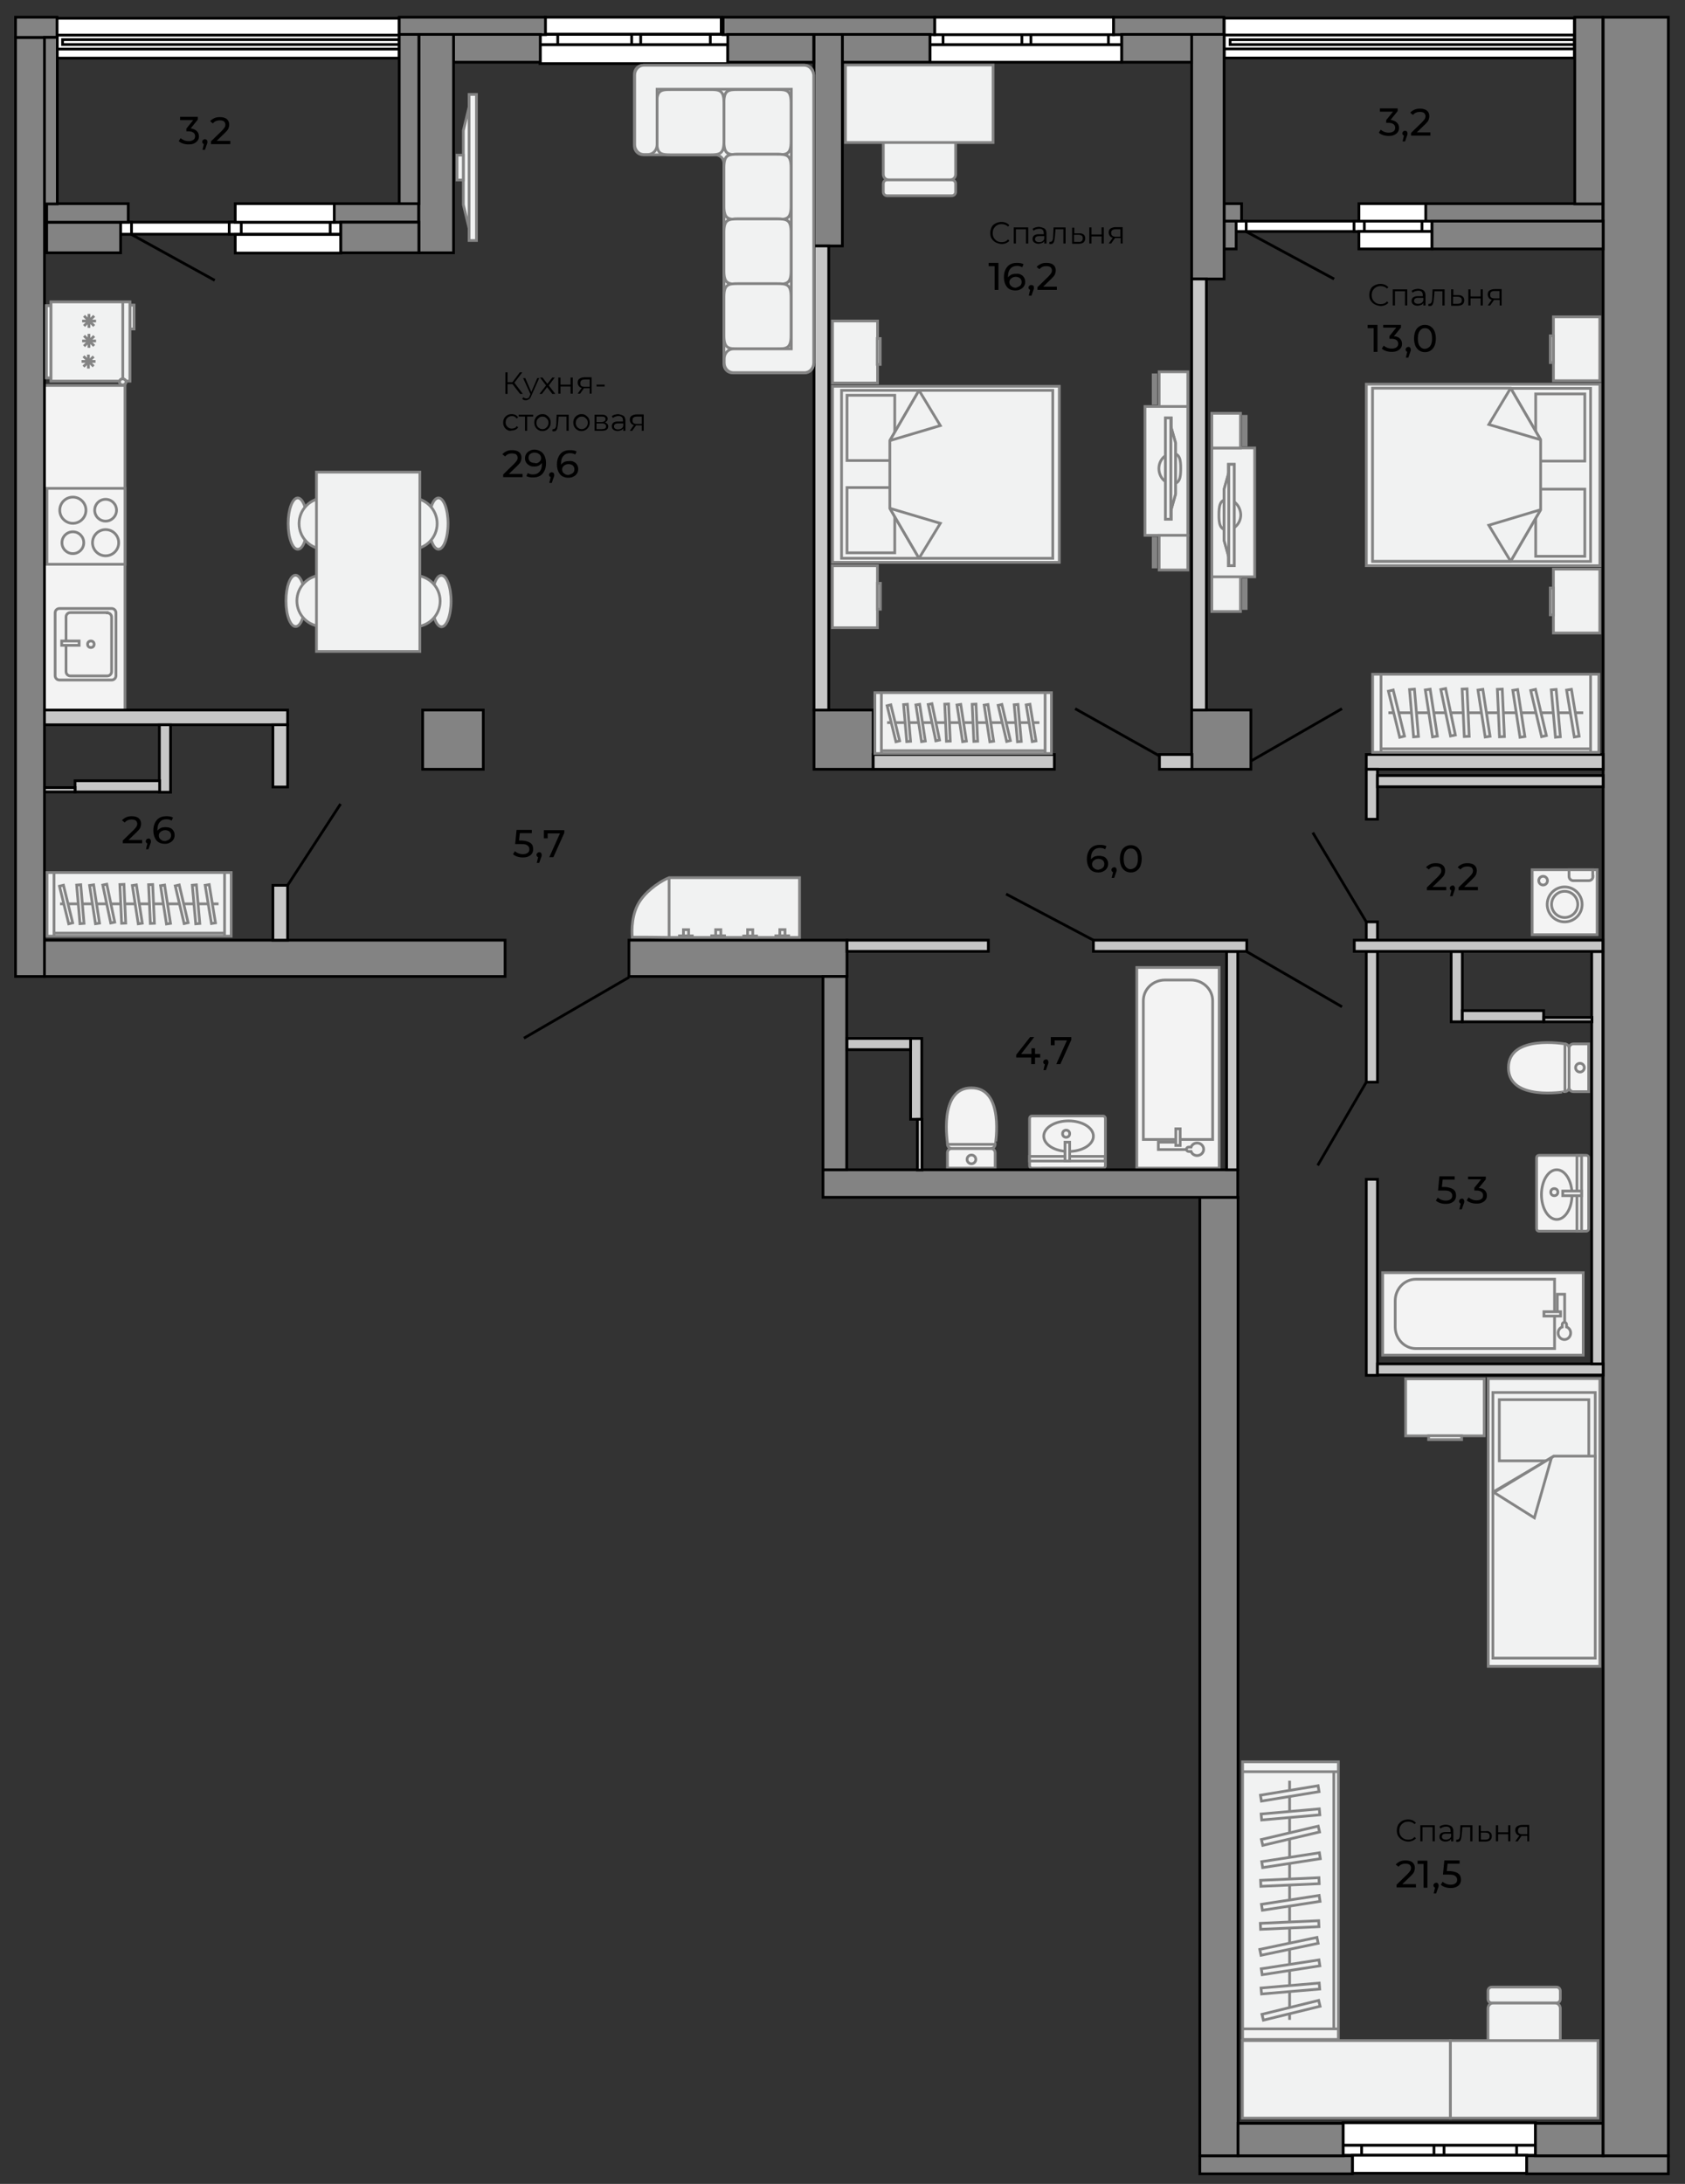 <?xml version="1.0" encoding="utf-8"?>
<!-- Generator: Adobe Illustrator 23.0.2, SVG Export Plug-In . SVG Version: 6.00 Build 0)  -->
<svg version="1.1" id="Слой_1" xmlns="http://www.w3.org/2000/svg" xmlns:xlink="http://www.w3.org/1999/xlink" x="0px" y="0px"
	 viewBox="0 0 617.5 800" enable-background="new 0 0 617.5 800" xml:space="preserve">
<rect x="0" y="0" width="617.5" height="800" fill="#333333" stroke="none"/>
<rect x="16.3" y="141.2" fill="#F3F3F3" stroke="#838383" width="29.5" height="118.9"/>
<g id="moyka_2_12_">
	<path fill="#F3F3F3" stroke="#838383" d="M40.9,222.9c0.9,0,1.6,0.7,1.6,1.6v23c0,0.9-0.7,1.6-1.6,1.6H21.8c-0.9,0-1.6-0.7-1.6-1.6
		v-23c0-0.9,0.7-1.6,1.6-1.6H40.9z"/>
	<path fill="#F3F3F3" stroke="#838383" d="M39.3,224.5c0.9,0,1.6,0.7,1.6,1.6v19.9c0,0.9-0.7,1.6-1.6,1.6H25.8
		c-0.9,0-1.6-0.7-1.6-1.6V226c0-0.9,0.7-1.6,1.6-1.6H39.3z"/>
	<rect x="22.6" y="234.8" fill="#F3F3F3" stroke="#838383" width="6.4" height="1.6"/>
	<circle fill="#F3F3F3" stroke="#838383" cx="33.3" cy="236" r="1.2"/>
</g>
<g id="plita_12_">
	<rect x="17.2" y="178.9" fill="#F3F3F3" stroke="#838383" width="28.6" height="27.8"/>
	<circle fill="#F3F3F3" stroke="#838383" cx="38.7" cy="198.8" r="4.8"/>
	<circle fill="#F3F3F3" stroke="#838383" cx="26.7" cy="186.9" r="4.8"/>
	<circle fill="#F3F3F3" stroke="#838383" cx="38.7" cy="186.9" r="4"/>
	<circle fill="#F3F3F3" stroke="#838383" cx="26.7" cy="198.8" r="4"/>
</g>
<g id="stirka_10_">
	<rect x="561.5" y="318.6" fill="#F3F3F3" stroke="#838383" width="23.8" height="23.8"/>
	<path fill="#F3F3F3" stroke="#838383" d="M583.8,321c0,0.9-0.7,1.6-1.6,1.6h-5.6c-0.9,0-1.6-0.7-1.6-1.6v-2.4h8.7V321z"/>
	<circle fill="#F3F3F3" stroke="#838383" cx="573.4" cy="331.3" r="6.4"/>
	<circle fill="#F3F3F3" stroke="#838383" cx="573.4" cy="331.3" r="4.8"/>
	<circle fill="#F3F3F3" stroke="#838383" cx="565.5" cy="322.6" r="1.6"/>
</g>
<g id="unitaz_15_">
	<path fill="#F3F3F3" stroke="#838383" d="M582.2,399.9h-5.6c-0.9,0-1.6-0.7-1.6-1.6V384c0-0.9,0.7-1.6,1.6-1.6h5.6V399.9z"/>
	<path fill="#F3F3F3" stroke="#838383" d="M575,398.3c0,0.9-0.7,1.6-1.6,1.6v-17.5c0.9,0,1.6,0.7,1.6,1.6V398.3z"/>
	<path fill="#F3F3F3" stroke="#838383" d="M552.8,391.1c0-12.3,20.7-8.7,20.7-8.7v17.5C573.5,399.9,552.8,403.5,552.8,391.1z"/>
	<circle fill="#F3F3F3" stroke="#838383" cx="579" cy="391.1" r="1.6"/>
</g>
<g id="moyka_14_">
	<path fill="#F3F3F3" stroke="#838383" d="M582.2,450.1c0,0.5-0.4,0.9-0.9,0.9H564c-0.5,0-0.9-0.4-0.9-0.9v-26
		c0-0.5,0.4-0.9,0.9-0.9h17.3c0.5,0,0.9,0.4,0.9,0.9V450.1z"/>
	<rect x="577.9" y="423.3" fill="#F3F3F3" stroke="#838383" width="1.7" height="27.7"/>
	<ellipse fill="#F3F3F3" stroke="#838383" cx="570.5" cy="437.6" rx="5.6" ry="9.1"/>
	<rect x="572.7" y="436.3" fill="#F3F3F3" stroke="#838383" width="6.9" height="1.7"/>
	<circle fill="#F3F3F3" stroke="#838383" cx="569.6" cy="436.7" r="1.3"/>
</g>
<g id="vanna_12_">
	<rect x="506.7" y="466.2" fill="#F3F3F3" stroke="#838383" width="73.5" height="30.2"/>
	<path fill="#F3F3F3" stroke="#838383" d="M511.3,476.5c0-4.4,3.4-7.9,7.6-7.9h50.8V494h-50.8c-4.2,0-7.6-3.6-7.6-7.9V476.5z"/>
	<path fill="#F3F3F3" stroke="#838383" d="M573.4,484.8v-10.7h-2.7v6.4"/>
	<path id="Union_12_" fill="#F3F3F3" stroke="#838383" d="M574.1,485.2c0-0.4-0.3-0.8-0.8-0.8s-0.8,0.4-0.8,0.8v0.9
		c-0.9,0.3-1.5,1.2-1.5,2.2c0,1.3,1,2.4,2.3,2.4c1.3,0,2.3-1.1,2.3-2.4c0-1-0.6-1.9-1.5-2.2V485.2z"/>
	<rect x="565.8" y="480.5" fill="#F3F3F3" stroke="#838383" width="6.1" height="1.6"/>
</g>
<g id="unitaz_18_">
	<path fill="#F3F3F3" stroke="#838383" d="M364.7,427.9v-5.6c0-0.9-0.7-1.6-1.6-1.6h-14.3c-0.9,0-1.6,0.7-1.6,1.6v5.6H364.7z"/>
	<path fill="#F3F3F3" stroke="#838383" d="M363.1,420.7c0.9,0,1.6-0.7,1.6-1.6h-17.5c0,0.9,0.7,1.6,1.6,1.6H363.1z"/>
	<path fill="#F3F3F3" stroke="#838383" d="M356,398.5c-12.3,0-8.7,20.7-8.7,20.7h17.5C364.7,419.2,368.3,398.5,356,398.5z"/>
	<circle fill="#F3F3F3" stroke="#838383" cx="356" cy="424.7" r="1.6"/>
</g>
<g id="moyka_18_">
	<path fill="#F3F3F3" stroke="#838383" d="M404.2,427.9c0.5,0,0.9-0.4,0.9-0.9v-17.3c0-0.5-0.4-0.9-0.9-0.9h-26
		c-0.5,0-0.9,0.4-0.9,0.9V427c0,0.5,0.4,0.9,0.9,0.9H404.2z"/>
	<rect x="377.3" y="423.6" fill="#F3F3F3" stroke="#838383" width="27.7" height="1.7"/>
	<ellipse fill="#F3F3F3" stroke="#838383" cx="391.6" cy="416.2" rx="9.1" ry="5.6"/>
	<rect x="390.3" y="418.4" fill="#F3F3F3" stroke="#838383" width="1.7" height="6.9"/>
	<circle fill="#F3F3F3" stroke="#838383" cx="390.7" cy="415.3" r="1.3"/>
</g>
<g id="vanna_13_">
	<rect x="416.6" y="354.4" fill="#F3F3F3" stroke="#838383" width="30.2" height="73.5"/>
	<path fill="#F3F3F3" stroke="#838383" d="M426.9,359c-4.4,0-7.9,3.4-7.9,7.6v50.8h25.4v-50.8c0-4.2-3.6-7.6-7.9-7.6H426.9z"/>
	<path fill="#F3F3F3" stroke="#838383" d="M435.2,421.1h-10.7v-2.7h6.4"/>
	<path id="Union_13_" fill="#F3F3F3" stroke="#838383" d="M435.6,421.8c-0.4,0-0.8-0.3-0.8-0.8s0.4-0.8,0.8-0.8h0.9
		c0.3-0.9,1.2-1.5,2.2-1.5c1.3,0,2.4,1,2.4,2.3c0,1.3-1.1,2.3-2.4,2.3c-1,0-1.9-0.6-2.2-1.5H435.6z"/>
	<rect x="430.9" y="413.5" fill="#F3F3F3" stroke="#838383" width="1.6" height="6.1"/>
</g>
<rect x="492.2" y="785.8" fill="#FFFFFF" stroke="#000000" stroke-miterlimit="10" width="70.5" height="3.7"/>
<rect x="492.2" y="785.8" fill="#FFFFFF" stroke="#000000" stroke-miterlimit="10" width="6.8" height="3.7"/>
<rect x="525.5" y="785.8" fill="#FFFFFF" stroke="#000000" stroke-miterlimit="10" width="3.7" height="3.7"/>
<rect x="555.8" y="785.8" fill="#FFFFFF" stroke="#000000" stroke-miterlimit="10" width="6.9" height="3.7"/>
<rect x="492.2" y="777.6" fill="#FFFFFF" stroke="#000000" stroke-miterlimit="10" width="70.5" height="8.2"/>
<rect x="495.6" y="789.5" fill="#FFFFFF" stroke="#000000" stroke-miterlimit="10" width="63.9" height="6.6"/>
<rect x="340.8" y="12.6" fill="#FFFFFF" stroke="#000000" stroke-miterlimit="10" width="70.3" height="3.8"/>
<rect x="340.8" y="12.6" fill="#FFFFFF" stroke="#000000" stroke-miterlimit="10" width="4.8" height="3.8"/>
<rect x="374.5" y="12.6" fill="#FFFFFF" stroke="#000000" stroke-miterlimit="10" width="3.3" height="3.8"/>
<rect x="406.2" y="12.6" fill="#FFFFFF" stroke="#000000" stroke-miterlimit="10" width="4.9" height="3.8"/>
<rect x="342.5" y="6.3" fill="#FFFFFF" stroke="#000000" stroke-miterlimit="10" width="65.6" height="6.4"/>
<rect x="340.8" y="16.4" fill="#FFFFFF" stroke="#000000" stroke-miterlimit="10" width="70.3" height="6.4"/>
<rect x="197.9" y="12.6" fill="#FFFFFF" stroke="#000000" stroke-miterlimit="10" width="68.8" height="3.8"/>
<rect x="197.9" y="12.6" fill="#FFFFFF" stroke="#000000" stroke-miterlimit="10" width="6.5" height="3.8"/>
<rect x="231.5" y="12.5" fill="#FFFFFF" stroke="#000000" stroke-miterlimit="10" width="3.3" height="3.9"/>
<rect x="260.3" y="12.6" fill="#FFFFFF" stroke="#000000" stroke-miterlimit="10" width="6.5" height="3.8"/>
<rect x="199.8" y="6.3" fill="#FFFFFF" stroke="#000000" stroke-miterlimit="10" width="64.5" height="6.2"/>
<rect x="197.9" y="16.4" fill="#FFFFFF" stroke="#000000" stroke-miterlimit="10" width="68.8" height="6.9"/>
<g>
	
		<rect x="505.4" y="-50.2" transform="matrix(-1.836970e-16 1 -1 -1.836970e-16 526.744 -498.759)" fill="#FFFFFF" stroke="#000000" stroke-miterlimit="10" width="14.6" height="128.3"/>
	
		<rect x="510.2" y="-48.8" transform="matrix(-1.836970e-16 1 -1 -1.836970e-16 528.12 -497.383)" fill="#FFFFFF" stroke="#000000" stroke-miterlimit="10" width="5.1" height="128.3"/>
	
		<rect x="513" y="-47.6" transform="matrix(-1.836970e-16 1 -1 -1.836970e-16 529.303 -498.46)" fill="#FFFFFF" stroke="#000000" stroke-miterlimit="10" width="1.8" height="126.1"/>
</g>
<g>
	
		<rect x="76.2" y="-48.8" transform="matrix(-1.836970e-16 1 -1 -1.836970e-16 97.492 -69.507)" fill="#FFFFFF" stroke="#000000" stroke-miterlimit="10" width="14.6" height="125.5"/>
	
		<rect x="81" y="-47.4" transform="matrix(-1.836970e-16 1 -1 -1.836970e-16 98.868 -68.131)" fill="#FFFFFF" stroke="#000000" stroke-miterlimit="10" width="5.1" height="125.5"/>
	
		<rect x="83.7" y="-46.2" transform="matrix(-1.836970e-16 1 -1 -1.836970e-16 100.026 -69.183)" fill="#FFFFFF" stroke="#000000" stroke-miterlimit="10" width="1.8" height="123.3"/>
</g>
<line fill="#FFFFFF" stroke="#000000" stroke-miterlimit="10" x1="78.7" y1="102.7" x2="48.2" y2="85.9"/>
<line fill="#FFFFFF" stroke="#000000" stroke-miterlimit="10" x1="230.5" y1="358" x2="192" y2="380.3"/>
<line fill="#FFFFFF" stroke="#000000" stroke-miterlimit="10" x1="424.9" y1="276.9" x2="394" y2="259.6"/>
<line fill="#FFFFFF" stroke="#000000" stroke-miterlimit="10" x1="500.7" y1="396.4" x2="482.9" y2="426.9"/>
<rect x="44.2" y="81.4" fill="#FFFFFF" stroke="#000000" stroke-miterlimit="10" width="80.7" height="4.4"/>
<rect x="121" y="81.4" fill="#FFFFFF" stroke="#000000" stroke-miterlimit="10" width="3.9" height="4.4"/>
<rect x="44.2" y="81.4" fill="#FFFFFF" stroke="#000000" stroke-miterlimit="10" width="4" height="4.4"/>
<rect x="84" y="81.4" fill="#FFFFFF" stroke="#000000" stroke-miterlimit="10" width="4.4" height="4.4"/>
<rect x="86.2" y="74.6" fill="#FFFFFF" stroke="#000000" stroke-miterlimit="10" width="36.4" height="6.8"/>
<rect x="86.2" y="85.9" fill="#FFFFFF" stroke="#000000" stroke-miterlimit="10" width="38.7" height="6.8"/>
<line fill="#FFFFFF" stroke="#000000" stroke-miterlimit="10" x1="500.7" y1="337.7" x2="481.1" y2="305"/>
<line fill="#FFFFFF" stroke="#000000" stroke-miterlimit="10" x1="458.4" y1="278.8" x2="491.8" y2="259.6"/>
<line fill="#FFFFFF" stroke="#000000" stroke-miterlimit="10" x1="400.7" y1="344.4" x2="368.7" y2="327.5"/>
<line fill="#FFFFFF" stroke="#000000" stroke-miterlimit="10" x1="105.4" y1="324.3" x2="124.8" y2="294.5"/>
<line fill="#FFFFFF" stroke="#000000" stroke-miterlimit="10" x1="456.9" y1="348.6" x2="491.8" y2="368.8"/>
<rect x="453" y="81" fill="#FFFFFF" stroke="#000000" stroke-miterlimit="10" width="71.8" height="3.8"/>
<rect x="521.1" y="81" fill="#FFFFFF" stroke="#000000" stroke-miterlimit="10" width="3.7" height="3.8"/>
<rect x="496.2" y="81" fill="#FFFFFF" stroke="#000000" stroke-miterlimit="10" width="3.8" height="3.8"/>
<rect x="453" y="81" fill="#FFFFFF" stroke="#000000" stroke-miterlimit="10" width="3.7" height="3.8"/>
<rect x="498" y="74.6" fill="#FFFFFF" stroke="#000000" stroke-miterlimit="10" width="24.9" height="6.4"/>
<rect x="498" y="84.8" fill="#FFFFFF" stroke="#000000" stroke-miterlimit="10" width="26.8" height="6.4"/>
<line fill="#FFFFFF" stroke="#000000" stroke-miterlimit="10" x1="456.6" y1="84.8" x2="488.9" y2="102.2"/>
<rect x="439.7" y="789.7" fill="#838383" stroke="#000000" stroke-miterlimit="10" width="55.9" height="6.6"/>
<rect x="439.7" y="438.6" fill="#838383" stroke="#000000" stroke-miterlimit="10" width="14" height="351.1"/>
<rect x="453.7" y="777.8" fill="#838383" stroke="#000000" stroke-miterlimit="10" width="38.5" height="11.9"/>
<rect x="559.5" y="789.7" fill="#838383" stroke="#000000" stroke-miterlimit="10" width="51.9" height="6.6"/>
<rect x="562.7" y="777.8" fill="#838383" stroke="#000000" stroke-miterlimit="10" width="24.8" height="11.9"/>
<rect x="587.5" y="6.3" fill="#838383" stroke="#000000" stroke-miterlimit="10" width="23.9" height="783.4"/>
<rect x="522.5" y="74.6" fill="#838383" stroke="#000000" stroke-miterlimit="10" width="64.9" height="6.4"/>
<rect x="524.8" y="81" fill="#838383" stroke="#000000" stroke-miterlimit="10" width="62.7" height="10.2"/>
<rect x="448.6" y="74.6" fill="#838383" stroke="#000000" stroke-miterlimit="10" width="6.4" height="6.4"/>
<rect x="448.6" y="81" fill="#838383" stroke="#000000" stroke-miterlimit="10" width="4.4" height="10.2"/>
<rect x="408.1" y="6.3" fill="#838383" stroke="#000000" stroke-miterlimit="10" width="40.4" height="6.4"/>
<rect x="436.7" y="12.6" fill="#838383" stroke="#000000" stroke-miterlimit="10" width="11.9" height="89.6"/>
<rect x="411.1" y="12.6" fill="#838383" stroke="#000000" stroke-miterlimit="10" width="25.6" height="10.2"/>
<rect x="265" y="6.3" fill="#838383" stroke="#000000" stroke-miterlimit="10" width="77.5" height="6.4"/>
<rect x="308.6" y="12.6" fill="#838383" stroke="#000000" stroke-miterlimit="10" width="32.2" height="10.2"/>
<rect x="298.3" y="12.6" fill="#838383" stroke="#000000" stroke-miterlimit="10" width="10.4" height="77.5"/>
<rect x="266.7" y="12.6" fill="#838383" stroke="#000000" stroke-miterlimit="10" width="31.5" height="10.2"/>
<rect x="146.3" y="6.3" fill="#838383" stroke="#000000" stroke-miterlimit="10" width="53.6" height="6.4"/>
<rect x="166.2" y="12.6" fill="#838383" stroke="#000000" stroke-miterlimit="10" width="31.8" height="10.2"/>
<rect x="153.5" y="12.6" fill="#838383" stroke="#000000" stroke-miterlimit="10" width="12.7" height="80"/>
<rect x="154.9" y="260.1" fill="#838383" stroke="#000000" stroke-miterlimit="10" width="22.2" height="21.7"/>
<rect x="301.6" y="428.5" fill="#838383" stroke="#000000" stroke-miterlimit="10" width="152" height="10.1"/>
<rect x="298.3" y="260.1" fill="#838383" stroke="#000000" stroke-miterlimit="10" width="21.7" height="21.7"/>
<rect x="436.7" y="260.1" fill="#838383" stroke="#000000" stroke-miterlimit="10" width="21.7" height="21.7"/>
<rect x="5.7" y="13.7" fill="#838383" stroke="#000000" stroke-miterlimit="10" width="10.6" height="344"/>
<rect x="5.7" y="6.3" fill="#838383" stroke="#000000" stroke-miterlimit="10" width="15.2" height="7.4"/>
<rect x="122.5" y="74.6" fill="#838383" stroke="#000000" stroke-miterlimit="10" width="30.9" height="6.8"/>
<rect x="146.3" y="12.6" fill="#838383" stroke="#000000" stroke-miterlimit="10" width="7.2" height="62"/>
<rect x="124.9" y="81.4" fill="#838383" stroke="#000000" stroke-miterlimit="10" width="28.6" height="11.2"/>
<rect x="17.1" y="81.4" fill="#838383" stroke="#000000" stroke-miterlimit="10" width="27.1" height="11.2"/>
<rect x="17.1" y="74.6" fill="#838383" stroke="#000000" stroke-miterlimit="10" width="29.9" height="6.8"/>
<rect x="16.3" y="13.7" fill="#838383" stroke="#000000" stroke-miterlimit="10" width="4.7" height="61"/>
<rect x="577.1" y="6.3" fill="#838383" stroke="#000000" stroke-miterlimit="10" width="10.3" height="68.4"/>
<rect x="16.3" y="344.4" fill="#838383" stroke="#000000" stroke-miterlimit="10" width="168.8" height="13.3"/>
<rect x="230.5" y="344.4" fill="#838383" stroke="#000000" stroke-miterlimit="10" width="79.9" height="13.3"/>
<rect x="301.6" y="357.7" fill="#838383" stroke="#000000" stroke-miterlimit="10" width="8.7" height="70.8"/>
<rect x="500.7" y="348.6" fill="#C6C6C6" stroke="#000000" stroke-miterlimit="10" width="4.1" height="47.8"/>
<rect x="500.7" y="337.7" fill="#C6C6C6" stroke="#000000" stroke-miterlimit="10" width="4.1" height="6.7"/>
<rect x="500.7" y="432" fill="#C6C6C6" stroke="#000000" stroke-miterlimit="10" width="4.1" height="71.8"/>
<rect x="504.8" y="499.6" fill="#C6C6C6" stroke="#000000" stroke-miterlimit="10" width="82.7" height="4.1"/>
<rect x="583.3" y="348.6" fill="#C6C6C6" stroke="#000000" stroke-miterlimit="10" width="4.1" height="151"/>
<rect x="531.8" y="348.6" fill="#C6C6C6" stroke="#000000" stroke-miterlimit="10" width="4.1" height="25.7"/>
<rect x="535.9" y="370.2" fill="#C6C6C6" stroke="#000000" stroke-miterlimit="10" width="29.8" height="4.1"/>
<rect x="565.8" y="372.7" fill="#C6C6C6" stroke="#000000" stroke-miterlimit="10" width="17.6" height="1.6"/>
<rect x="424.9" y="276.4" fill="#C6C6C6" stroke="#000000" stroke-miterlimit="10" width="11.9" height="5.4"/>
<rect x="320" y="276.4" fill="#C6C6C6" stroke="#000000" stroke-miterlimit="10" width="66.4" height="5.4"/>
<rect x="436.7" y="102.2" fill="#C6C6C6" stroke="#000000" stroke-miterlimit="10" width="5.4" height="157.9"/>
<rect x="298.3" y="90.1" fill="#C6C6C6" stroke="#000000" stroke-miterlimit="10" width="5.4" height="170"/>
<rect x="16.3" y="260.1" fill="#C6C6C6" stroke="#000000" stroke-miterlimit="10" width="89.1" height="5.4"/>
<rect x="100" y="265.5" fill="#C6C6C6" stroke="#000000" stroke-miterlimit="10" width="5.4" height="22.8"/>
<rect x="100" y="324.3" fill="#C6C6C6" stroke="#000000" stroke-miterlimit="10" width="5.4" height="20.1"/>
<rect x="58.4" y="265.5" fill="#C6C6C6" stroke="#000000" stroke-miterlimit="10" width="4.1" height="24.7"/>
<rect x="27.5" y="286" fill="#C6C6C6" stroke="#000000" stroke-miterlimit="10" width="31" height="4.1"/>
<rect x="16.3" y="288.5" fill="#C6C6C6" stroke="#000000" stroke-miterlimit="10" width="11.2" height="1.6"/>
<rect x="310.4" y="344.4" fill="#C6C6C6" stroke="#000000" stroke-miterlimit="10" width="51.8" height="4.1"/>
<rect x="400.7" y="344.4" fill="#C6C6C6" stroke="#000000" stroke-miterlimit="10" width="56.2" height="4.1"/>
<rect x="496.3" y="344.4" fill="#C6C6C6" stroke="#000000" stroke-miterlimit="10" width="91.1" height="4.1"/>
<rect x="449.5" y="348.6" fill="#C6C6C6" stroke="#000000" stroke-miterlimit="10" width="4.1" height="79.9"/>
<rect x="500.7" y="276.4" fill="#C6C6C6" stroke="#000000" stroke-miterlimit="10" width="86.8" height="5.4"/>
<rect x="500.7" y="281.8" fill="#C6C6C6" stroke="#000000" stroke-miterlimit="10" width="4.1" height="18.3"/>
<rect x="504.8" y="284.1" fill="#C6C6C6" stroke="#000000" stroke-miterlimit="10" width="82.7" height="4.1"/>
<rect x="333.7" y="380.4" fill="#C6C6C6" stroke="#000000" stroke-miterlimit="10" width="4.1" height="29.6"/>
<rect x="336.2" y="410" fill="#C6C6C6" stroke="#000000" stroke-miterlimit="10" width="1.7" height="18.6"/>
<rect x="310.4" y="380.4" fill="#C6C6C6" stroke="#000000" stroke-miterlimit="10" width="23.3" height="4.1"/>
<g>
	<path d="M187.8,140.7H186v3.6h-0.8v-7.9h0.8v3.6h1.8l2.7-3.6h0.9l-2.9,3.8l3.1,4.1h-1L187.8,140.7z"/>
	<path d="M197.7,138.3l-3,6.7c-0.2,0.6-0.5,1-0.8,1.2c-0.3,0.2-0.7,0.4-1.1,0.4c-0.3,0-0.6,0-0.8-0.1c-0.2-0.1-0.5-0.2-0.6-0.4
		l0.4-0.6c0.3,0.3,0.7,0.5,1.1,0.5c0.3,0,0.5-0.1,0.7-0.2s0.4-0.4,0.5-0.8l0.3-0.6l-2.7-5.9h0.8l2.2,5.1l2.2-5.1H197.7z"/>
	<path d="M202.4,144.3l-1.9-2.5l-1.9,2.5h-0.9l2.4-3.1l-2.2-2.9h0.9l1.8,2.3l1.8-2.3h0.9l-2.2,2.9l2.4,3.1H202.4z"/>
	<path d="M204.6,138.3h0.8v2.6h3.7v-2.6h0.8v5.9h-0.8v-2.6h-3.7v2.6h-0.8V138.3z"/>
	<path d="M216.8,138.3v5.9h-0.7v-2h-1.9H214l-1.4,2h-0.9l1.5-2.1c-0.5-0.1-0.8-0.3-1.1-0.7c-0.2-0.3-0.4-0.7-0.4-1.2
		c0-0.7,0.2-1.2,0.7-1.5c0.5-0.3,1.1-0.5,1.9-0.5H216.8z M214.3,141.7h1.8V139h-1.7c-1.2,0-1.7,0.4-1.7,1.3
		C212.6,141.3,213.1,141.7,214.3,141.7z"/>
	<path d="M218.6,140.9h3v0.7h-3V140.9z"/>
	<path d="M185.9,157.5c-0.5-0.3-0.8-0.6-1.1-1.1c-0.3-0.5-0.4-1-0.4-1.6s0.1-1.1,0.4-1.6c0.3-0.5,0.6-0.8,1.1-1.1
		c0.5-0.3,1-0.4,1.6-0.4c0.5,0,1,0.1,1.4,0.3c0.4,0.2,0.7,0.5,1,0.9l-0.6,0.4c-0.2-0.3-0.4-0.5-0.7-0.7c-0.3-0.1-0.6-0.2-1-0.2
		c-0.4,0-0.8,0.1-1.2,0.3c-0.3,0.2-0.6,0.5-0.8,0.8s-0.3,0.8-0.3,1.2c0,0.5,0.1,0.9,0.3,1.2s0.5,0.6,0.8,0.8
		c0.3,0.2,0.7,0.3,1.2,0.3c0.4,0,0.7-0.1,1-0.2c0.3-0.1,0.6-0.4,0.7-0.7l0.6,0.4c-0.2,0.4-0.6,0.7-1,0.9s-0.9,0.3-1.4,0.3
		C186.9,157.9,186.4,157.8,185.9,157.5z"/>
	<path d="M195.5,152.6h-2.3v5.2h-0.8v-5.2h-2.3v-0.7h5.3V152.6z"/>
	<path d="M197.3,157.5c-0.5-0.3-0.8-0.6-1.1-1.1c-0.3-0.5-0.4-1-0.4-1.6s0.1-1.1,0.4-1.6c0.3-0.5,0.6-0.8,1.1-1.1s1-0.4,1.5-0.4
		c0.6,0,1.1,0.1,1.5,0.4s0.8,0.6,1.1,1.1c0.3,0.5,0.4,1,0.4,1.6s-0.1,1.1-0.4,1.6c-0.3,0.5-0.6,0.8-1.1,1.1c-0.5,0.3-1,0.4-1.5,0.4
		C198.2,157.9,197.7,157.8,197.3,157.5z M199.9,156.9c0.3-0.2,0.6-0.5,0.8-0.8c0.2-0.4,0.3-0.8,0.3-1.2c0-0.5-0.1-0.9-0.3-1.2
		s-0.5-0.6-0.8-0.8c-0.3-0.2-0.7-0.3-1.1-0.3s-0.8,0.1-1.1,0.3c-0.3,0.2-0.6,0.5-0.8,0.8s-0.3,0.8-0.3,1.2c0,0.5,0.1,0.9,0.3,1.2
		c0.2,0.4,0.5,0.6,0.8,0.8s0.7,0.3,1.1,0.3S199.6,157.1,199.9,156.9z"/>
	<path d="M208.4,151.9v5.9h-0.8v-5.2h-2.9l-0.1,1.5c-0.1,1.2-0.2,2.2-0.4,2.9s-0.6,1-1.2,1c-0.2,0-0.4,0-0.6-0.1l0.1-0.7
		c0.1,0,0.2,0,0.3,0c0.3,0,0.5-0.1,0.7-0.4s0.3-0.6,0.3-1.1c0.1-0.4,0.1-1,0.1-1.7l0.1-2.1H208.4z"/>
	<path d="M211.6,157.5c-0.5-0.3-0.8-0.6-1.1-1.1c-0.3-0.5-0.4-1-0.4-1.6s0.1-1.1,0.4-1.6c0.3-0.5,0.6-0.8,1.1-1.1s1-0.4,1.5-0.4
		c0.6,0,1.1,0.1,1.5,0.4s0.8,0.6,1.1,1.1c0.3,0.5,0.4,1,0.4,1.6s-0.1,1.1-0.4,1.6c-0.3,0.5-0.6,0.8-1.1,1.1c-0.5,0.3-1,0.4-1.5,0.4
		C212.5,157.9,212,157.8,211.6,157.5z M214.3,156.9c0.3-0.2,0.6-0.5,0.8-0.8c0.2-0.4,0.3-0.8,0.3-1.2c0-0.5-0.1-0.9-0.3-1.2
		s-0.5-0.6-0.8-0.8c-0.3-0.2-0.7-0.3-1.1-0.3s-0.8,0.1-1.1,0.3c-0.3,0.2-0.6,0.5-0.8,0.8s-0.3,0.8-0.3,1.2c0,0.5,0.1,0.9,0.3,1.2
		c0.2,0.4,0.5,0.6,0.8,0.8s0.7,0.3,1.1,0.3S213.9,157.1,214.3,156.9z"/>
	<path d="M222.9,156.2c0,0.5-0.2,0.9-0.6,1.2c-0.4,0.3-1,0.4-1.7,0.4h-2.7v-5.9h2.6c0.7,0,1.2,0.1,1.6,0.4c0.4,0.3,0.6,0.6,0.6,1.1
		c0,0.3-0.1,0.6-0.3,0.8s-0.4,0.4-0.7,0.5C222.4,155,222.9,155.5,222.9,156.2z M218.6,154.6h1.8c0.5,0,0.8-0.1,1.1-0.3
		s0.4-0.4,0.4-0.8c0-0.3-0.1-0.6-0.4-0.7c-0.2-0.2-0.6-0.2-1.1-0.2h-1.8V154.6z M221.7,157c0.3-0.2,0.4-0.4,0.4-0.8
		s-0.1-0.6-0.4-0.8c-0.2-0.2-0.6-0.3-1.1-0.3h-2v2.1h1.9C221,157.2,221.4,157.1,221.7,157z"/>
	<path d="M228.6,152.4c0.4,0.4,0.6,1,0.6,1.7v3.7h-0.8v-0.9c-0.2,0.3-0.4,0.6-0.8,0.7s-0.8,0.3-1.2,0.3c-0.7,0-1.2-0.2-1.6-0.5
		s-0.6-0.7-0.6-1.3c0-0.5,0.2-0.9,0.5-1.2s0.9-0.5,1.7-0.5h1.9v-0.4c0-0.5-0.1-0.9-0.4-1.2c-0.3-0.3-0.7-0.4-1.3-0.4
		c-0.4,0-0.7,0.1-1.1,0.2c-0.3,0.1-0.6,0.3-0.9,0.5l-0.4-0.6c0.3-0.3,0.7-0.5,1.1-0.6c0.4-0.1,0.9-0.2,1.3-0.2
		C227.6,151.9,228.1,152.1,228.6,152.4z M227.7,157c0.3-0.2,0.6-0.5,0.7-0.9v-1h-1.9c-1,0-1.5,0.4-1.5,1.1c0,0.3,0.1,0.6,0.4,0.8
		s0.6,0.3,1.1,0.3C226.9,157.3,227.3,157.2,227.7,157z"/>
	<path d="M235.9,151.9v5.9h-0.7v-2h-1.9h-0.2l-1.4,2h-0.9l1.5-2.1c-0.5-0.1-0.8-0.3-1.1-0.7c-0.2-0.3-0.4-0.7-0.4-1.2
		c0-0.7,0.2-1.2,0.7-1.5s1.1-0.5,1.9-0.5H235.9z M233.4,155.3h1.8v-2.7h-1.7c-1.2,0-1.7,0.4-1.7,1.3
		C231.7,154.8,232.2,155.3,233.4,155.3z"/>
	<path d="M191.5,173.6v1.2h-7.1v-1l4-3.9c0.5-0.5,0.8-0.9,1-1.2c0.2-0.3,0.3-0.7,0.3-1c0-0.5-0.2-0.9-0.5-1.2
		c-0.4-0.3-0.9-0.4-1.6-0.4c-1.1,0-1.9,0.4-2.5,1.1l-1-0.8c0.4-0.5,0.9-0.8,1.5-1.1s1.3-0.4,2.1-0.4c1,0,1.9,0.2,2.5,0.7
		c0.6,0.5,0.9,1.2,0.9,2c0,0.5-0.1,1-0.3,1.5c-0.2,0.5-0.7,1-1.3,1.6l-3,2.9H191.5z"/>
	<path d="M199,166.1c0.7,0.9,1.1,2.1,1.1,3.6c0,1.1-0.2,2-0.6,2.8c-0.4,0.8-0.9,1.4-1.6,1.8c-0.7,0.4-1.5,0.6-2.5,0.6
		c-0.5,0-0.9,0-1.4-0.1c-0.4-0.1-0.8-0.2-1.1-0.4l0.5-1.1c0.5,0.3,1.1,0.5,1.9,0.5c1,0,1.8-0.3,2.4-1c0.6-0.6,0.9-1.6,0.9-2.8v-0.4
		c-0.3,0.4-0.7,0.7-1.2,1c-0.5,0.2-1.1,0.3-1.7,0.3c-0.7,0-1.2-0.1-1.7-0.4s-0.9-0.6-1.2-1.1c-0.3-0.5-0.4-1-0.4-1.6
		c0-0.6,0.2-1.2,0.5-1.6c0.3-0.5,0.7-0.8,1.3-1.1c0.5-0.3,1.1-0.4,1.8-0.4C197.2,164.8,198.2,165.2,199,166.1z M197.2,169.5
		c0.3-0.2,0.6-0.4,0.8-0.7c0.2-0.3,0.3-0.6,0.3-1c0-0.3-0.1-0.7-0.3-1c-0.2-0.3-0.5-0.5-0.8-0.7c-0.4-0.2-0.8-0.3-1.3-0.3
		c-0.7,0-1.2,0.2-1.6,0.5c-0.4,0.3-0.6,0.8-0.6,1.4s0.2,1,0.6,1.4c0.4,0.3,1,0.5,1.6,0.5C196.4,169.8,196.8,169.7,197.2,169.5z"/>
	<path d="M202.8,173.2c0.2,0.2,0.3,0.4,0.3,0.7c0,0.1,0,0.3,0,0.4c0,0.1-0.1,0.3-0.2,0.6l-0.7,2h-0.9l0.5-2.1
		c-0.2-0.1-0.3-0.2-0.4-0.3c-0.1-0.2-0.2-0.3-0.2-0.5c0-0.3,0.1-0.5,0.3-0.7s0.4-0.3,0.7-0.3C202.4,173,202.7,173.1,202.8,173.2z"/>
	<path d="M210.3,169.2c0.5,0.2,0.9,0.6,1.2,1.1c0.3,0.5,0.4,1,0.4,1.6c0,0.6-0.2,1.2-0.5,1.6c-0.3,0.5-0.7,0.8-1.3,1.1
		c-0.5,0.3-1.1,0.4-1.8,0.4c-1.3,0-2.4-0.4-3.1-1.3c-0.7-0.9-1.1-2.1-1.1-3.6c0-1.1,0.2-2,0.6-2.8c0.4-0.8,0.9-1.4,1.6-1.8
		c0.7-0.4,1.5-0.6,2.5-0.6c0.5,0,0.9,0,1.4,0.1s0.8,0.2,1.1,0.4l-0.5,1.1c-0.5-0.3-1.1-0.5-1.9-0.5c-1,0-1.8,0.3-2.4,1
		c-0.6,0.6-0.9,1.6-0.9,2.8c0,0.2,0,0.3,0,0.4c0.3-0.4,0.7-0.7,1.2-1c0.5-0.2,1.1-0.3,1.7-0.3C209.2,168.8,209.8,168.9,210.3,169.2z
		 M209.9,173.3c0.4-0.3,0.6-0.8,0.6-1.4s-0.2-1-0.6-1.4c-0.4-0.3-1-0.5-1.6-0.5c-0.4,0-0.8,0.1-1.2,0.3c-0.3,0.2-0.6,0.4-0.8,0.7
		c-0.2,0.3-0.3,0.6-0.3,1c0,0.3,0.1,0.7,0.3,1c0.2,0.3,0.5,0.5,0.8,0.7s0.8,0.3,1.3,0.3C209,173.8,209.5,173.6,209.9,173.3z"/>
</g>
<g>
	<path d="M513.9,674c-0.6-0.3-1.1-0.8-1.5-1.4s-0.5-1.3-0.5-2.1s0.2-1.4,0.5-2.1c0.4-0.6,0.9-1.1,1.5-1.4c0.6-0.3,1.3-0.5,2.1-0.5
		c0.6,0,1.1,0.1,1.6,0.3c0.5,0.2,0.9,0.5,1.3,0.9l-0.5,0.5c-0.6-0.6-1.4-0.9-2.3-0.9c-0.6,0-1.2,0.1-1.7,0.4
		c-0.5,0.3-0.9,0.7-1.2,1.2s-0.4,1.1-0.4,1.7s0.1,1.2,0.4,1.7c0.3,0.5,0.7,0.9,1.2,1.2s1.1,0.4,1.7,0.4c1,0,1.7-0.3,2.3-1l0.5,0.5
		c-0.3,0.4-0.8,0.7-1.3,0.9c-0.5,0.2-1,0.3-1.6,0.3C515.3,674.6,514.6,674.4,513.9,674z"/>
	<path d="M525.8,668.6v5.9H525v-5.2h-3.7v5.2h-0.8v-5.9H525.8z"/>
	<path d="M532,669.1c0.4,0.4,0.6,1,0.6,1.7v3.7h-0.8v-0.9c-0.2,0.3-0.4,0.6-0.8,0.7c-0.4,0.2-0.8,0.3-1.3,0.3
		c-0.7,0-1.2-0.2-1.6-0.5c-0.4-0.3-0.6-0.7-0.6-1.3c0-0.5,0.2-0.9,0.5-1.2c0.4-0.3,0.9-0.5,1.7-0.5h1.9v-0.4c0-0.5-0.1-0.9-0.4-1.2
		c-0.3-0.3-0.7-0.4-1.3-0.4c-0.4,0-0.7,0.1-1.1,0.2c-0.3,0.1-0.6,0.3-0.9,0.5l-0.4-0.6c0.3-0.3,0.7-0.5,1.1-0.6
		c0.4-0.1,0.9-0.2,1.3-0.2C530.9,668.5,531.5,668.7,532,669.1z M531.1,673.6c0.3-0.2,0.6-0.5,0.7-0.9v-1h-1.9c-1,0-1.5,0.4-1.5,1.1
		c0,0.3,0.1,0.6,0.4,0.8c0.3,0.2,0.6,0.3,1.1,0.3C530.3,673.9,530.7,673.8,531.1,673.6z"/>
	<path d="M539.6,668.6v5.9h-0.8v-5.2h-2.9l-0.1,1.5c-0.1,1.2-0.2,2.2-0.4,2.9c-0.2,0.7-0.6,1-1.2,1c-0.2,0-0.4,0-0.6-0.1l0.1-0.7
		c0.1,0,0.2,0,0.3,0c0.3,0,0.5-0.1,0.7-0.4c0.2-0.3,0.3-0.6,0.3-1.1c0.1-0.4,0.1-1,0.1-1.7l0.1-2.1H539.6z"/>
	<path d="M546.1,671.2c0.4,0.3,0.6,0.8,0.6,1.4c0,0.6-0.2,1.1-0.6,1.5c-0.4,0.3-1,0.5-1.8,0.5l-2.4,0v-5.9h0.8v2.1l1.8,0
		C545.2,670.7,545.7,670.8,546.1,671.2z M545.5,673.6c0.3-0.2,0.4-0.6,0.4-1c0-0.4-0.1-0.8-0.4-1c-0.3-0.2-0.7-0.3-1.3-0.3l-1.5,0
		v2.6l1.5,0C544.8,673.9,545.2,673.8,545.5,673.6z"/>
	<path d="M548.2,668.6h0.8v2.6h3.7v-2.6h0.8v5.9h-0.8v-2.6H549v2.6h-0.8V668.6z"/>
	<path d="M560.4,668.6v5.9h-0.7v-2h-1.9h-0.2l-1.4,2h-0.9l1.5-2.1c-0.5-0.1-0.8-0.3-1.1-0.7c-0.2-0.3-0.4-0.7-0.4-1.2
		c0-0.7,0.2-1.2,0.7-1.5c0.5-0.3,1.1-0.5,1.9-0.5H560.4z M557.9,671.9h1.8v-2.7H558c-1.2,0-1.7,0.4-1.7,1.3
		C556.2,671.5,556.8,671.9,557.9,671.9z"/>
	<path d="M518.9,690.2v1.2h-7.1v-1l4-3.9c0.5-0.5,0.8-0.9,1-1.2c0.2-0.3,0.3-0.7,0.3-1c0-0.5-0.2-0.9-0.5-1.2
		c-0.4-0.3-0.9-0.4-1.6-0.4c-1.1,0-1.9,0.4-2.5,1.1l-1-0.8c0.4-0.5,0.9-0.8,1.5-1.1s1.3-0.4,2.1-0.4c1,0,1.9,0.2,2.5,0.7
		c0.6,0.5,0.9,1.2,0.9,2c0,0.5-0.1,1-0.3,1.5c-0.2,0.5-0.7,1-1.3,1.6l-3,2.9H518.9z"/>
	<path d="M523.1,681.6v9.9h-1.4v-8.7h-2.2v-1.2H523.1z"/>
	<path d="M526.9,689.9c0.2,0.2,0.3,0.4,0.3,0.7c0,0.1,0,0.3,0,0.4s-0.1,0.3-0.2,0.6l-0.7,2h-0.9l0.5-2.1c-0.2-0.1-0.3-0.2-0.4-0.3
		c-0.1-0.2-0.2-0.3-0.2-0.5c0-0.3,0.1-0.5,0.3-0.7c0.2-0.2,0.4-0.3,0.7-0.3C526.5,689.6,526.7,689.7,526.9,689.9z"/>
	<path d="M534.4,686.3c0.7,0.5,1,1.3,1,2.2c0,0.6-0.1,1.1-0.4,1.6c-0.3,0.5-0.7,0.8-1.3,1.1s-1.3,0.4-2.1,0.4c-0.7,0-1.4-0.1-2-0.3
		s-1.2-0.5-1.6-0.9l0.7-1.1c0.3,0.3,0.8,0.6,1.3,0.8c0.5,0.2,1.1,0.3,1.7,0.3c0.7,0,1.3-0.2,1.7-0.5c0.4-0.3,0.6-0.7,0.6-1.3
		c0-0.6-0.2-1-0.7-1.4s-1.2-0.5-2.3-0.5h-2.2l0.5-5.2h5.6v1.2h-4.4l-0.3,2.7h1.1C532.7,685.5,533.8,685.8,534.4,686.3z"/>
</g>
<g>
	<path d="M503.8,111.5c-0.6-0.3-1.1-0.8-1.5-1.4s-0.5-1.3-0.5-2.1c0-0.8,0.2-1.4,0.5-2.1s0.9-1.1,1.5-1.4c0.6-0.3,1.3-0.5,2.1-0.5
		c0.6,0,1.1,0.1,1.6,0.3c0.5,0.2,0.9,0.5,1.3,0.9l-0.5,0.5c-0.6-0.6-1.4-0.9-2.3-0.9c-0.6,0-1.2,0.1-1.7,0.4s-0.9,0.7-1.2,1.2
		s-0.4,1.1-0.4,1.7c0,0.6,0.1,1.2,0.4,1.7c0.3,0.5,0.7,0.9,1.2,1.2s1.1,0.4,1.7,0.4c1,0,1.7-0.3,2.3-1l0.5,0.5
		c-0.3,0.4-0.8,0.7-1.3,0.9c-0.5,0.2-1,0.3-1.6,0.3C505.1,112,504.4,111.8,503.8,111.5z"/>
	<path d="M515.7,106v5.9h-0.8v-5.2h-3.7v5.2h-0.8V106H515.7z"/>
	<path d="M521.8,106.5c0.4,0.4,0.6,1,0.6,1.7v3.7h-0.8V111c-0.2,0.3-0.4,0.6-0.8,0.7s-0.8,0.3-1.3,0.3c-0.7,0-1.2-0.2-1.6-0.5
		c-0.4-0.3-0.6-0.7-0.6-1.3c0-0.5,0.2-0.9,0.5-1.2c0.4-0.3,0.9-0.5,1.7-0.5h1.9v-0.4c0-0.5-0.1-0.9-0.4-1.2
		c-0.3-0.3-0.7-0.4-1.3-0.4c-0.4,0-0.7,0.1-1.1,0.2s-0.6,0.3-0.9,0.5l-0.4-0.6c0.3-0.3,0.7-0.5,1.1-0.6c0.4-0.1,0.9-0.2,1.3-0.2
		C520.8,105.9,521.4,106.1,521.8,106.5z M520.9,111c0.3-0.2,0.6-0.5,0.7-0.9v-1h-1.9c-1,0-1.5,0.4-1.5,1.1c0,0.3,0.1,0.6,0.4,0.8
		c0.3,0.2,0.6,0.3,1.1,0.3C520.2,111.3,520.6,111.2,520.9,111z"/>
	<path d="M529.4,106v5.9h-0.8v-5.2h-2.9l-0.1,1.5c-0.1,1.2-0.2,2.2-0.4,2.9s-0.6,1-1.2,1c-0.2,0-0.4,0-0.6-0.1l0.1-0.7
		c0.1,0,0.2,0,0.3,0c0.3,0,0.5-0.1,0.7-0.4c0.2-0.3,0.3-0.6,0.3-1.1s0.1-1,0.1-1.7l0.1-2.1H529.4z"/>
	<path d="M536,108.6c0.4,0.3,0.6,0.8,0.6,1.4c0,0.6-0.2,1.1-0.6,1.5c-0.4,0.3-1,0.5-1.8,0.5l-2.4,0V106h0.8v2.1l1.8,0
		C535,108.1,535.6,108.2,536,108.6z M535.3,111c0.3-0.2,0.4-0.6,0.4-1c0-0.4-0.1-0.8-0.4-1c-0.3-0.2-0.7-0.3-1.3-0.3l-1.5,0v2.6
		l1.5,0C534.6,111.3,535,111.2,535.3,111z"/>
	<path d="M538.1,106h0.8v2.6h3.7V106h0.8v5.9h-0.8v-2.6h-3.7v2.6h-0.8V106z"/>
	<path d="M550.3,106v5.9h-0.7v-2h-1.9h-0.2l-1.4,2h-0.9l1.5-2.1c-0.5-0.1-0.8-0.3-1.1-0.7c-0.2-0.3-0.4-0.7-0.4-1.2
		c0-0.7,0.2-1.2,0.7-1.5s1.1-0.5,1.9-0.5H550.3z M547.7,109.3h1.8v-2.7h-1.7c-1.2,0-1.7,0.4-1.7,1.3
		C546,108.9,546.6,109.3,547.7,109.3z"/>
	<path d="M504.8,119v9.9h-1.4v-8.7h-2.2V119H504.8z"/>
	<path d="M513,124c0.5,0.5,0.8,1.1,0.8,1.9c0,0.6-0.1,1.1-0.4,1.5c-0.3,0.5-0.7,0.8-1.3,1.1c-0.6,0.3-1.2,0.4-2.1,0.4
		c-0.7,0-1.4-0.1-2-0.3s-1.2-0.5-1.6-0.9l0.7-1.1c0.3,0.3,0.8,0.6,1.3,0.8c0.5,0.2,1.1,0.3,1.7,0.3c0.7,0,1.3-0.2,1.7-0.5
		s0.6-0.7,0.6-1.3c0-0.5-0.2-1-0.6-1.3c-0.4-0.3-1-0.5-1.8-0.5h-0.8v-1l2.5-3.1h-4.8V119h6.5v1l-2.6,3.2
		C511.8,123.2,512.5,123.5,513,124z"/>
	<path d="M516.7,127.3c0.2,0.2,0.3,0.4,0.3,0.7c0,0.1,0,0.3,0,0.4c0,0.1-0.1,0.3-0.2,0.6l-0.7,2h-0.9l0.5-2.1
		c-0.2-0.1-0.3-0.2-0.4-0.3c-0.1-0.2-0.2-0.3-0.2-0.5c0-0.3,0.1-0.5,0.3-0.7s0.4-0.3,0.7-0.3C516.3,127,516.5,127.1,516.7,127.3z"/>
	<path d="M520.1,128.4c-0.6-0.4-1.1-1-1.4-1.7c-0.3-0.8-0.5-1.7-0.5-2.7c0-1,0.2-2,0.5-2.7c0.3-0.8,0.8-1.3,1.4-1.7
		c0.6-0.4,1.3-0.6,2.1-0.6c0.8,0,1.5,0.2,2.1,0.6c0.6,0.4,1.1,1,1.4,1.7c0.3,0.8,0.5,1.7,0.5,2.7c0,1-0.2,2-0.5,2.7
		s-0.8,1.3-1.4,1.7c-0.6,0.4-1.3,0.6-2.1,0.6C521.4,129,520.7,128.8,520.1,128.4z M524.1,126.8c0.5-0.7,0.7-1.6,0.7-2.8
		c0-1.2-0.2-2.2-0.7-2.8c-0.5-0.7-1.1-1-1.9-1c-0.8,0-1.4,0.3-1.9,1c-0.5,0.7-0.7,1.6-0.7,2.8c0,1.2,0.2,2.2,0.7,2.8
		c0.5,0.7,1.1,1,1.9,1C523,127.7,523.6,127.4,524.1,126.8z"/>
</g>
<g>
	<path d="M364.9,88.8c-0.6-0.3-1.1-0.8-1.5-1.4s-0.5-1.3-0.5-2.1c0-0.8,0.2-1.4,0.5-2.1s0.9-1.1,1.5-1.4c0.6-0.3,1.3-0.5,2.1-0.5
		c0.6,0,1.1,0.1,1.6,0.3c0.5,0.2,0.9,0.5,1.3,0.9l-0.5,0.5c-0.6-0.6-1.4-0.9-2.3-0.9c-0.6,0-1.2,0.1-1.7,0.4s-0.9,0.7-1.2,1.2
		s-0.4,1.1-0.4,1.7c0,0.6,0.1,1.2,0.4,1.7c0.3,0.5,0.7,0.9,1.2,1.2s1.1,0.4,1.7,0.4c1,0,1.7-0.3,2.3-1l0.5,0.5
		c-0.3,0.4-0.8,0.7-1.3,0.9c-0.5,0.2-1,0.3-1.6,0.3C366.2,89.3,365.5,89.1,364.9,88.8z"/>
	<path d="M376.8,83.3v5.9H376V84h-3.7v5.2h-0.8v-5.9H376.8z"/>
	<path d="M382.9,83.8c0.4,0.4,0.6,1,0.6,1.7v3.7h-0.8v-0.9c-0.2,0.3-0.4,0.6-0.8,0.7s-0.8,0.3-1.3,0.3c-0.7,0-1.2-0.2-1.6-0.5
		c-0.4-0.3-0.6-0.7-0.6-1.3c0-0.5,0.2-0.9,0.5-1.2c0.4-0.3,0.9-0.5,1.7-0.5h1.9v-0.4c0-0.5-0.1-0.9-0.4-1.2
		c-0.3-0.3-0.7-0.4-1.3-0.4c-0.4,0-0.7,0.1-1.1,0.2s-0.6,0.3-0.9,0.5l-0.4-0.6c0.3-0.3,0.7-0.5,1.1-0.6c0.4-0.1,0.9-0.2,1.3-0.2
		C381.9,83.3,382.5,83.5,382.9,83.8z M382,88.4c0.3-0.2,0.6-0.5,0.7-0.9v-1h-1.9c-1,0-1.5,0.4-1.5,1.1c0,0.3,0.1,0.6,0.4,0.8
		c0.3,0.2,0.6,0.3,1.1,0.3C381.3,88.7,381.7,88.6,382,88.4z"/>
	<path d="M390.5,83.3v5.9h-0.8V84h-2.9l-0.1,1.5c-0.1,1.2-0.2,2.2-0.4,2.9s-0.6,1-1.2,1c-0.2,0-0.4,0-0.6-0.1l0.1-0.7
		c0.1,0,0.2,0,0.3,0c0.3,0,0.5-0.1,0.7-0.4c0.2-0.3,0.3-0.6,0.3-1.1s0.1-1,0.1-1.7l0.1-2.1H390.5z"/>
	<path d="M397.1,85.9c0.4,0.3,0.6,0.8,0.6,1.4c0,0.6-0.2,1.1-0.6,1.5c-0.4,0.3-1,0.5-1.8,0.5l-2.4,0v-5.9h0.8v2.1l1.8,0
		C396.1,85.4,396.7,85.6,397.1,85.9z M396.4,88.3c0.3-0.2,0.4-0.6,0.4-1c0-0.4-0.1-0.8-0.4-1c-0.3-0.2-0.7-0.3-1.3-0.3l-1.5,0v2.6
		l1.5,0C395.7,88.7,396.1,88.6,396.4,88.3z"/>
	<path d="M399.2,83.3h0.8v2.6h3.7v-2.6h0.8v5.9h-0.8v-2.6H400v2.6h-0.8V83.3z"/>
	<path d="M411.4,83.3v5.9h-0.7v-2h-1.9h-0.2l-1.4,2h-0.9l1.5-2.1c-0.5-0.1-0.8-0.3-1.1-0.7c-0.2-0.3-0.4-0.7-0.4-1.2
		c0-0.7,0.2-1.2,0.7-1.5s1.1-0.5,1.9-0.5H411.4z M408.8,86.7h1.8V84h-1.7c-1.2,0-1.7,0.4-1.7,1.3C407.2,86.2,407.7,86.7,408.8,86.7z
		"/>
	<path d="M365.9,96.3v9.9h-1.4v-8.7h-2.2v-1.2H365.9z"/>
	<path d="M374.1,100.6c0.5,0.2,0.9,0.6,1.2,1.1s0.4,1,0.4,1.6c0,0.6-0.2,1.2-0.5,1.6c-0.3,0.5-0.7,0.8-1.3,1.1
		c-0.5,0.3-1.1,0.4-1.8,0.4c-1.3,0-2.4-0.4-3.1-1.3c-0.7-0.9-1.1-2.1-1.1-3.6c0-1.1,0.2-2,0.6-2.8c0.4-0.8,0.9-1.4,1.6-1.8
		c0.7-0.4,1.5-0.6,2.5-0.6c0.5,0,0.9,0,1.4,0.1s0.8,0.2,1.1,0.4l-0.5,1.1c-0.5-0.3-1.1-0.5-1.9-0.5c-1,0-1.8,0.3-2.4,1
		c-0.6,0.6-0.9,1.6-0.9,2.8c0,0.2,0,0.3,0,0.4c0.3-0.4,0.7-0.7,1.2-1c0.5-0.2,1.1-0.3,1.7-0.3C373,100.2,373.6,100.3,374.1,100.6z
		 M373.8,104.7c0.4-0.3,0.6-0.8,0.6-1.4s-0.2-1-0.6-1.4c-0.4-0.3-1-0.5-1.6-0.5c-0.4,0-0.8,0.1-1.2,0.3c-0.3,0.2-0.6,0.4-0.8,0.7
		c-0.2,0.3-0.3,0.6-0.3,1c0,0.3,0.1,0.7,0.3,1c0.2,0.3,0.5,0.5,0.8,0.7s0.8,0.3,1.3,0.3C372.9,105.2,373.4,105,373.8,104.7z"/>
	<path d="M378.6,104.6c0.2,0.2,0.3,0.4,0.3,0.7c0,0.1,0,0.3,0,0.4c0,0.1-0.1,0.3-0.2,0.6l-0.7,2H377l0.5-2.1
		c-0.2-0.1-0.3-0.2-0.4-0.3c-0.1-0.2-0.2-0.3-0.2-0.5c0-0.3,0.1-0.5,0.3-0.7s0.4-0.3,0.7-0.3C378.2,104.4,378.4,104.5,378.6,104.6z"
		/>
	<path d="M387.3,105v1.2h-7.1v-1l4-3.9c0.5-0.5,0.8-0.9,1-1.2c0.2-0.3,0.3-0.7,0.3-1c0-0.5-0.2-0.9-0.5-1.2
		c-0.4-0.3-0.9-0.4-1.6-0.4c-1.1,0-1.9,0.4-2.5,1.1l-1-0.8c0.4-0.5,0.9-0.8,1.5-1.1s1.3-0.4,2.1-0.4c1,0,1.9,0.2,2.5,0.7
		c0.6,0.5,0.9,1.2,0.9,2c0,0.5-0.1,1-0.3,1.5c-0.2,0.5-0.7,1-1.3,1.6l-3,2.9H387.3z"/>
</g>
<g>
	<path d="M532.6,435.7c0.7,0.5,1,1.3,1,2.2c0,0.6-0.1,1.1-0.4,1.6c-0.3,0.5-0.7,0.8-1.3,1.1s-1.3,0.4-2.1,0.4c-0.7,0-1.4-0.1-2-0.3
		s-1.2-0.5-1.6-0.9l0.7-1.1c0.3,0.3,0.8,0.6,1.3,0.8c0.5,0.2,1.1,0.3,1.7,0.3c0.7,0,1.3-0.2,1.7-0.5c0.4-0.3,0.6-0.7,0.6-1.3
		c0-0.6-0.2-1-0.7-1.4s-1.2-0.5-2.3-0.5h-2.2l0.5-5.2h5.6v1.2h-4.4l-0.3,2.7h1.1C530.8,434.9,531.9,435.2,532.6,435.7z"/>
	<path d="M536.3,439.3c0.2,0.2,0.3,0.4,0.3,0.7c0,0.1,0,0.3,0,0.4s-0.1,0.3-0.2,0.6l-0.7,2h-0.9l0.5-2.1c-0.2-0.1-0.3-0.2-0.4-0.3
		c-0.1-0.2-0.2-0.3-0.2-0.5c0-0.3,0.1-0.5,0.3-0.7c0.2-0.2,0.4-0.3,0.7-0.3C535.9,439,536.2,439.1,536.3,439.3z"/>
	<path d="M544.1,436c0.5,0.5,0.8,1.1,0.8,1.9c0,0.6-0.1,1.1-0.4,1.5c-0.3,0.5-0.7,0.8-1.3,1.1c-0.6,0.3-1.2,0.4-2.1,0.4
		c-0.7,0-1.4-0.1-2-0.3s-1.2-0.5-1.6-0.9l0.7-1.1c0.3,0.3,0.8,0.6,1.3,0.8c0.5,0.2,1.1,0.3,1.7,0.3c0.7,0,1.3-0.2,1.7-0.5
		c0.4-0.3,0.6-0.7,0.6-1.3s-0.2-1-0.6-1.3c-0.4-0.3-1-0.5-1.8-0.5h-0.8v-1l2.5-3.1h-4.8V431h6.5v1l-2.6,3.2
		C542.8,435.2,543.6,435.5,544.1,436z"/>
</g>
<g>
	<path d="M381.2,387.4h-1.9v2.4h-1.4v-2.4h-5.5v-1l5.1-6.5h1.5l-4.8,6.2h3.8V384h1.3v2.1h1.9V387.4z"/>
	<path d="M383.9,388.3c0.2,0.2,0.3,0.4,0.3,0.7c0,0.1,0,0.3,0,0.4c0,0.1-0.1,0.3-0.2,0.6l-0.7,2h-0.9l0.5-2.1
		c-0.2-0.1-0.3-0.2-0.4-0.3c-0.1-0.2-0.2-0.3-0.2-0.5c0-0.3,0.1-0.5,0.3-0.7s0.4-0.3,0.7-0.3C383.5,388,383.8,388.1,383.9,388.3z"/>
	<path d="M392.6,379.9v1l-4,8.9h-1.5l3.9-8.7h-4.5v1.8h-1.4v-3H392.6z"/>
</g>
<g>
	<path d="M530,324.9v1.2h-7.1v-1l4-3.9c0.5-0.5,0.8-0.9,1-1.2c0.2-0.3,0.3-0.7,0.3-1c0-0.5-0.2-0.9-0.5-1.2
		c-0.4-0.3-0.9-0.4-1.6-0.4c-1.1,0-1.9,0.4-2.5,1.1l-1-0.8c0.4-0.5,0.9-0.8,1.5-1.1s1.3-0.4,2.1-0.4c1,0,1.9,0.2,2.5,0.7
		c0.6,0.5,0.9,1.2,0.9,2c0,0.5-0.1,1-0.3,1.5c-0.2,0.5-0.7,1-1.3,1.6l-3,2.9H530z"/>
	<path d="M532.9,324.6c0.2,0.2,0.3,0.4,0.3,0.7c0,0.1,0,0.3,0,0.4c0,0.1-0.1,0.3-0.2,0.6l-0.7,2h-0.9l0.5-2.1
		c-0.2-0.1-0.3-0.2-0.4-0.3c-0.1-0.2-0.2-0.3-0.2-0.5c0-0.3,0.1-0.5,0.3-0.7s0.4-0.3,0.7-0.3C532.5,324.3,532.8,324.4,532.9,324.6z"
		/>
	<path d="M541.6,324.9v1.2h-7.1v-1l4-3.9c0.5-0.5,0.8-0.9,1-1.2c0.2-0.3,0.3-0.7,0.3-1c0-0.5-0.2-0.9-0.5-1.2
		c-0.4-0.3-0.9-0.4-1.6-0.4c-1.1,0-1.9,0.4-2.5,1.1l-1-0.8c0.4-0.5,0.9-0.8,1.5-1.1s1.3-0.4,2.1-0.4c1,0,1.9,0.2,2.5,0.7
		c0.6,0.5,0.9,1.2,0.9,2c0,0.5-0.1,1-0.3,1.5c-0.2,0.5-0.7,1-1.3,1.6l-3,2.9H541.6z"/>
</g>
<g>
	<path d="M404.5,313.8c0.5,0.2,0.9,0.6,1.2,1.1s0.4,1,0.4,1.6c0,0.6-0.2,1.2-0.5,1.6c-0.3,0.5-0.7,0.8-1.3,1.1
		c-0.5,0.3-1.1,0.4-1.8,0.4c-1.3,0-2.4-0.4-3.1-1.3c-0.7-0.9-1.1-2.1-1.1-3.6c0-1.1,0.2-2,0.6-2.8c0.4-0.8,0.9-1.4,1.6-1.8
		c0.7-0.4,1.5-0.6,2.5-0.6c0.5,0,0.9,0,1.4,0.1s0.8,0.2,1.1,0.4l-0.5,1.1c-0.5-0.3-1.1-0.5-1.9-0.5c-1,0-1.8,0.3-2.4,1
		c-0.6,0.6-0.9,1.6-0.9,2.8c0,0.2,0,0.3,0,0.4c0.3-0.4,0.7-0.7,1.2-1c0.5-0.2,1.1-0.3,1.7-0.3C403.4,313.5,403.9,313.6,404.5,313.8z
		 M404.1,317.9c0.4-0.3,0.6-0.8,0.6-1.4s-0.2-1-0.6-1.4c-0.4-0.3-1-0.5-1.6-0.5c-0.4,0-0.8,0.1-1.2,0.3c-0.3,0.2-0.6,0.4-0.8,0.7
		c-0.2,0.3-0.3,0.6-0.3,1c0,0.3,0.1,0.7,0.3,1c0.2,0.3,0.5,0.5,0.8,0.7s0.8,0.3,1.3,0.3C403.2,318.4,403.7,318.3,404.1,317.9z"/>
	<path d="M408.9,317.9c0.2,0.2,0.3,0.4,0.3,0.7c0,0.1,0,0.3,0,0.4c0,0.1-0.1,0.3-0.2,0.6l-0.7,2h-0.9l0.5-2.1
		c-0.2-0.1-0.3-0.2-0.4-0.3c-0.1-0.2-0.2-0.3-0.2-0.5c0-0.3,0.1-0.5,0.3-0.7s0.4-0.3,0.7-0.3C408.5,317.6,408.7,317.7,408.9,317.9z"
		/>
	<path d="M412.3,319c-0.6-0.4-1.1-1-1.4-1.7c-0.3-0.8-0.5-1.7-0.5-2.7c0-1,0.2-2,0.5-2.7c0.3-0.8,0.8-1.3,1.4-1.7
		c0.6-0.4,1.3-0.6,2.1-0.6c0.8,0,1.5,0.2,2.1,0.6c0.6,0.4,1.1,1,1.4,1.7c0.3,0.8,0.5,1.7,0.5,2.7c0,1-0.2,2-0.5,2.7
		s-0.8,1.3-1.4,1.7c-0.6,0.4-1.3,0.6-2.1,0.6C413.6,319.6,412.9,319.4,412.3,319z M416.3,317.4c0.5-0.7,0.7-1.6,0.7-2.8
		c0-1.2-0.2-2.2-0.7-2.8c-0.5-0.7-1.1-1-1.9-1c-0.8,0-1.4,0.3-1.9,1c-0.5,0.7-0.7,1.6-0.7,2.8c0,1.2,0.2,2.2,0.7,2.8
		c0.5,0.7,1.1,1,1.9,1C415.2,318.3,415.8,318,416.3,317.4z"/>
</g>
<g>
	<path d="M194.4,308.8c0.7,0.5,1,1.3,1,2.2c0,0.6-0.1,1.1-0.4,1.6c-0.3,0.5-0.7,0.8-1.3,1.1c-0.6,0.3-1.3,0.4-2.1,0.4
		c-0.7,0-1.4-0.1-2-0.3s-1.2-0.5-1.6-0.9l0.7-1.1c0.3,0.3,0.8,0.6,1.3,0.8c0.5,0.2,1.1,0.3,1.7,0.3c0.7,0,1.3-0.2,1.7-0.5
		s0.6-0.7,0.6-1.3c0-0.6-0.2-1-0.7-1.4s-1.2-0.5-2.3-0.5h-2.2l0.5-5.2h5.6v1.2h-4.4l-0.3,2.7h1.1C192.7,308,193.7,308.3,194.4,308.8
		z"/>
	<path d="M198.2,312.4c0.2,0.2,0.3,0.4,0.3,0.7c0,0.1,0,0.3,0,0.4c0,0.1-0.1,0.3-0.2,0.6l-0.7,2h-0.9l0.5-2.1
		c-0.2-0.1-0.3-0.2-0.4-0.3c-0.1-0.2-0.2-0.3-0.2-0.5c0-0.3,0.1-0.5,0.3-0.7s0.4-0.3,0.7-0.3C197.8,312.1,198,312.2,198.2,312.4z"/>
	<path d="M206.8,304.1v1l-4,8.9h-1.5l3.9-8.7h-4.5v1.8h-1.4v-3H206.8z"/>
</g>
<g>
	<path d="M52.1,307.7v1.2h-7.1v-1l4-3.9c0.5-0.5,0.8-0.9,1-1.2c0.2-0.3,0.3-0.7,0.3-1c0-0.5-0.2-0.9-0.5-1.2
		c-0.4-0.3-0.9-0.4-1.6-0.4c-1.1,0-1.9,0.4-2.5,1.1l-1-0.8c0.4-0.5,0.9-0.8,1.5-1.1s1.3-0.4,2.1-0.4c1,0,1.9,0.2,2.5,0.7
		c0.6,0.5,0.9,1.2,0.9,2c0,0.5-0.1,1-0.3,1.5c-0.2,0.5-0.7,1-1.3,1.6l-3,2.9H52.1z"/>
	<path d="M55,307.4c0.2,0.2,0.3,0.4,0.3,0.7c0,0.1,0,0.3,0,0.4c0,0.1-0.1,0.3-0.2,0.6l-0.7,2h-0.9l0.5-2.1c-0.2-0.1-0.3-0.2-0.4-0.3
		c-0.1-0.2-0.2-0.3-0.2-0.5c0-0.3,0.1-0.5,0.3-0.7s0.4-0.3,0.7-0.3C54.6,307.1,54.8,307.2,55,307.4z"/>
	<path d="M62.4,303.3c0.5,0.2,0.9,0.6,1.2,1.1c0.3,0.5,0.4,1,0.4,1.6c0,0.6-0.2,1.2-0.5,1.6c-0.3,0.5-0.7,0.8-1.3,1.1
		c-0.5,0.3-1.1,0.4-1.8,0.4c-1.3,0-2.4-0.4-3.1-1.3c-0.7-0.9-1.1-2.1-1.1-3.6c0-1.1,0.2-2,0.6-2.8c0.4-0.8,0.9-1.4,1.6-1.8
		c0.7-0.4,1.5-0.6,2.5-0.6c0.5,0,0.9,0,1.4,0.1s0.8,0.2,1.1,0.4l-0.5,1.1c-0.5-0.3-1.1-0.5-1.9-0.5c-1,0-1.8,0.3-2.4,1
		c-0.6,0.6-0.9,1.6-0.9,2.8c0,0.2,0,0.3,0,0.4c0.3-0.4,0.7-0.7,1.2-1c0.5-0.2,1.1-0.3,1.7-0.3C61.3,303,61.9,303.1,62.4,303.3z
		 M62.1,307.4c0.4-0.3,0.6-0.8,0.6-1.4s-0.2-1-0.6-1.4c-0.4-0.3-1-0.5-1.6-0.5c-0.4,0-0.8,0.1-1.2,0.3c-0.3,0.2-0.6,0.4-0.8,0.7
		c-0.2,0.3-0.3,0.6-0.3,1c0,0.3,0.1,0.7,0.3,1c0.2,0.3,0.5,0.5,0.8,0.7s0.8,0.3,1.3,0.3C61.1,307.9,61.7,307.8,62.1,307.4z"/>
</g>
<g>
	<path d="M72.1,48c0.5,0.5,0.8,1.1,0.8,1.9c0,0.6-0.1,1.1-0.4,1.5s-0.7,0.8-1.3,1.1c-0.6,0.3-1.2,0.4-2.1,0.4c-0.7,0-1.4-0.1-2-0.3
		s-1.2-0.5-1.6-0.9l0.7-1.1c0.3,0.3,0.8,0.6,1.3,0.8c0.5,0.2,1.1,0.3,1.7,0.3c0.7,0,1.3-0.2,1.7-0.5c0.4-0.3,0.6-0.7,0.6-1.3
		c0-0.5-0.2-1-0.6-1.3s-1-0.5-1.8-0.5h-0.8v-1l2.5-3.1h-4.8v-1.2h6.5v1l-2.6,3.2C70.8,47.2,71.6,47.5,72.1,48z"/>
	<path d="M75.7,51.2c0.2,0.2,0.3,0.4,0.3,0.7c0,0.1,0,0.3,0,0.4c0,0.1-0.1,0.3-0.2,0.6l-0.7,2h-0.9l0.5-2.1
		c-0.2-0.1-0.3-0.2-0.4-0.3c-0.1-0.2-0.2-0.3-0.2-0.5c0-0.3,0.1-0.5,0.3-0.7s0.4-0.3,0.7-0.3C75.4,51,75.6,51.1,75.7,51.2z"/>
	<path d="M84.4,51.6v1.2h-7.1v-1l4-3.9c0.5-0.5,0.8-0.9,1-1.2c0.2-0.3,0.3-0.7,0.3-1c0-0.5-0.2-0.9-0.5-1.2
		c-0.4-0.3-0.9-0.4-1.6-0.4c-1.1,0-1.9,0.4-2.5,1.1l-1-0.8c0.4-0.5,0.9-0.8,1.5-1.1s1.3-0.4,2.1-0.4c1,0,1.9,0.2,2.5,0.7
		c0.6,0.5,0.9,1.2,0.9,2c0,0.5-0.1,1-0.3,1.5c-0.2,0.5-0.7,1-1.3,1.6l-3,2.9H84.4z"/>
</g>
<g>
	<path d="M511.9,44.9c0.5,0.5,0.8,1.1,0.8,1.9c0,0.6-0.1,1.1-0.4,1.5c-0.3,0.5-0.7,0.8-1.3,1.1c-0.6,0.3-1.2,0.4-2.1,0.4
		c-0.7,0-1.4-0.1-2-0.3s-1.2-0.5-1.6-0.9l0.7-1.1c0.3,0.3,0.8,0.6,1.3,0.8c0.5,0.2,1.1,0.3,1.7,0.3c0.7,0,1.3-0.2,1.7-0.5
		c0.4-0.3,0.6-0.7,0.6-1.3c0-0.5-0.2-1-0.6-1.3s-1-0.5-1.8-0.5H508v-1l2.5-3.1h-4.8v-1.2h6.5v1l-2.6,3.2
		C510.6,44.1,511.4,44.4,511.9,44.9z"/>
	<path d="M515.5,48.1c0.2,0.2,0.3,0.4,0.3,0.7c0,0.1,0,0.3,0,0.4c0,0.1-0.1,0.3-0.2,0.6l-0.7,2H514l0.5-2.1
		c-0.2-0.1-0.3-0.2-0.4-0.3c-0.1-0.2-0.2-0.3-0.2-0.5c0-0.3,0.1-0.5,0.3-0.7c0.2-0.2,0.4-0.3,0.7-0.3
		C515.2,47.9,515.4,48,515.5,48.1z"/>
	<path d="M524.2,48.5v1.2h-7.1v-1l4-3.9c0.5-0.5,0.8-0.9,1-1.2c0.2-0.3,0.3-0.7,0.3-1c0-0.5-0.2-0.9-0.5-1.2
		c-0.4-0.3-0.9-0.4-1.6-0.4c-1.1,0-1.9,0.4-2.5,1.1l-1-0.8c0.4-0.5,0.9-0.8,1.5-1.1s1.3-0.4,2.1-0.4c1,0,1.9,0.2,2.5,0.7
		c0.6,0.5,0.9,1.2,0.9,2c0,0.5-0.1,1-0.3,1.5s-0.7,1-1.3,1.6l-3,2.9H524.2z"/>
</g>
<g>
	
		<rect x="17" y="112" fill-rule="evenodd" clip-rule="evenodd" fill="#F1F2F2" stroke="#848484" stroke-miterlimit="10" width="1.9" height="26.4"/>
	
		<rect x="17" y="112" fill-rule="evenodd" clip-rule="evenodd" fill="#F1F2F2" stroke="#848484" stroke-miterlimit="10" width="1.9" height="26.4"/>
	
		<rect x="46.5" y="111.8" fill-rule="evenodd" clip-rule="evenodd" fill="#F1F2F2" stroke="#848484" stroke-miterlimit="10" width="2.6" height="8.7"/>
	
		<rect x="46.5" y="111.8" fill-rule="evenodd" clip-rule="evenodd" fill="#F1F2F2" stroke="#848484" stroke-miterlimit="10" width="2.6" height="8.7"/>
	
		<rect x="18.7" y="110.6" fill-rule="evenodd" clip-rule="evenodd" fill="#F1F2F2" stroke="#848484" stroke-miterlimit="10" width="28.9" height="29"/>
	
		<rect x="18.7" y="110.6" fill-rule="evenodd" clip-rule="evenodd" fill="#F1F2F2" stroke="#848484" stroke-miterlimit="10" width="28.9" height="29"/>
	<path fill-rule="evenodd" clip-rule="evenodd" fill="#F1F2F2" stroke="#848484" stroke-miterlimit="10" d="M45,139.6l0-29L45,139.6
		z"/>
	<path fill-rule="evenodd" clip-rule="evenodd" fill="#F1F2F2" stroke="#848484" stroke-miterlimit="10" d="M44.9,141
		c-0.6,0-1.1-0.5-1.1-1.1c0-0.7,0.6-1.1,1.1-1.1c0.7,0,1.3,0.5,1.3,1.1C46.1,140.5,45.6,141,44.9,141z"/>
	<path fill-rule="evenodd" clip-rule="evenodd" fill="#F1F2F2" stroke="#848484" stroke-miterlimit="10" d="M44.9,141
		c-0.6,0-1.1-0.5-1.1-1.1c0-0.7,0.6-1.1,1.1-1.1c0.7,0,1.3,0.5,1.3,1.1C46.1,140.5,45.6,141,44.9,141z"/>
	<path fill-rule="evenodd" clip-rule="evenodd" fill="#F1F2F2" stroke="#848484" stroke-miterlimit="10" d="M30.1,124.9h5.1H30.1z"
		/>
	<path fill-rule="evenodd" clip-rule="evenodd" fill="#F1F2F2" stroke="#848484" stroke-miterlimit="10" d="M32.6,127.4l0-5.1
		L32.6,127.4z"/>
	<path fill-rule="evenodd" clip-rule="evenodd" fill="#F1F2F2" stroke="#848484" stroke-miterlimit="10" d="M34.5,126.7l-3.7-3.7
		L34.5,126.7z"/>
	<path fill-rule="evenodd" clip-rule="evenodd" fill="#F1F2F2" stroke="#848484" stroke-miterlimit="10" d="M34.5,123.1l-3.7,3.7
		L34.5,123.1z"/>
	<path fill-rule="evenodd" clip-rule="evenodd" fill="#F1F2F2" stroke="#848484" stroke-miterlimit="10" d="M29.9,132.4H35H29.9z"/>
	<path fill-rule="evenodd" clip-rule="evenodd" fill="#F1F2F2" stroke="#848484" stroke-miterlimit="10" d="M32.4,135l0-5.1
		L32.4,135z"/>
	<path fill-rule="evenodd" clip-rule="evenodd" fill="#F1F2F2" stroke="#848484" stroke-miterlimit="10" d="M34.3,134.2l-3.7-3.7
		L34.3,134.2z"/>
	<path fill-rule="evenodd" clip-rule="evenodd" fill="#F1F2F2" stroke="#848484" stroke-miterlimit="10" d="M34.3,130.6l-3.7,3.7
		L34.3,130.6z"/>
	<path fill-rule="evenodd" clip-rule="evenodd" fill="#F1F2F2" stroke="#848484" stroke-miterlimit="10" d="M30.1,117.6l5.1,0
		L30.1,117.6z"/>
	<path fill-rule="evenodd" clip-rule="evenodd" fill="#F1F2F2" stroke="#848484" stroke-miterlimit="10" d="M32.6,120.1l0-5.1
		L32.6,120.1z"/>
	<path fill-rule="evenodd" clip-rule="evenodd" fill="#F1F2F2" stroke="#848484" stroke-miterlimit="10" d="M34.5,119.4l-3.7-3.7
		L34.5,119.4z"/>
	<path fill-rule="evenodd" clip-rule="evenodd" fill="#F1F2F2" stroke="#848484" stroke-miterlimit="10" d="M34.5,115.7l-3.7,3.7
		L34.5,115.7z"/>
</g>
<g>
	
		<rect x="17.3" y="319.6" transform="matrix(-1 -4.488821e-11 4.488821e-11 -1 102.026 662.529)" fill-rule="evenodd" clip-rule="evenodd" fill="#F1F2F2" stroke="#848484" stroke-miterlimit="10" width="67.5" height="23.3"/>
	<line fill="#F1F2F2" stroke="#848484" stroke-miterlimit="10" x1="82.3" y1="319.6" x2="82.3" y2="343"/>
	<line fill="#F1F2F2" stroke="#848484" stroke-miterlimit="10" x1="19.8" y1="319.6" x2="19.8" y2="342.9"/>
	<line fill="#F1F2F2" stroke="#848484" stroke-miterlimit="10" x1="82.3" y1="341.8" x2="19.8" y2="341.8"/>
	<line fill="#F1F2F2" stroke="#848484" stroke-miterlimit="10" x1="22" y1="331.1" x2="80.1" y2="331.1"/>
	
		<rect x="76.4" y="324.1" transform="matrix(-0.987 0.162 -0.162 -0.987 206.879 645.572)" fill="#F1F2F2" stroke="#848484" stroke-miterlimit="10" width="1.5" height="14.2"/>
	
		<rect x="71.2" y="324.1" transform="matrix(-0.996 8.815246e-02 -8.815246e-02 -0.996 172.708 654.809)" fill="#F1F2F2" stroke="#848484" stroke-miterlimit="10" width="1.5" height="14.2"/>
	
		<rect x="65.9" y="324" transform="matrix(-0.973 0.229 -0.229 -0.973 207.252 638.144)" fill="#F1F2F2" stroke="#848484" stroke-miterlimit="10" width="1.5" height="14.2"/>
	
		<rect x="60" y="324.2" transform="matrix(-0.988 0.152 -0.152 -0.988 171.042 649.432)" fill="#F1F2F2" stroke="#848484" stroke-miterlimit="10" width="1.5" height="14.2"/>
	
		<rect x="54.8" y="324.1" transform="matrix(-0.999 4.511170e-02 -4.511170e-02 -0.999 125.96 659.51)" fill="#F1F2F2" stroke="#848484" stroke-miterlimit="10" width="1.5" height="14.2"/>
	
		<rect x="49.6" y="324.1" transform="matrix(-0.988 0.152 -0.152 -0.988 150.41 650.851)" fill="#F1F2F2" stroke="#848484" stroke-miterlimit="10" width="1.5" height="14.2"/>
	
		<rect x="44.3" y="324" transform="matrix(-0.999 4.511170e-02 -4.511170e-02 -0.999 104.939 659.826)" fill="#F1F2F2" stroke="#848484" stroke-miterlimit="10" width="1.5" height="14.2"/>
	
		<rect x="39.1" y="324" transform="matrix(-0.979 0.205 -0.205 -0.979 146.742 646.979)" fill="#F1F2F2" stroke="#848484" stroke-miterlimit="10" width="1.5" height="14.2"/>
	
		<rect x="33.9" y="324" transform="matrix(-0.988 0.152 -0.152 -0.988 119.211 653.108)" fill="#F1F2F2" stroke="#848484" stroke-miterlimit="10" width="1.5" height="14.2"/>
	
		<rect x="28.7" y="324" transform="matrix(-0.996 8.473843e-02 -8.473843e-02 -0.996 86.834 658.508)" fill="#F1F2F2" stroke="#848484" stroke-miterlimit="10" width="1.5" height="14.2"/>
	
		<rect x="23.5" y="324.2" transform="matrix(-0.971 0.238 -0.238 -0.971 126.615 647.259)" fill="#F1F2F2" stroke="#848484" stroke-miterlimit="10" width="1.5" height="14.2"/>
</g>
<g>
	
		<rect x="320.6" y="253.7" transform="matrix(-1 -4.488733e-11 4.488733e-11 -1 705.913 529.736)" fill-rule="evenodd" clip-rule="evenodd" fill="#F1F2F2" stroke="#848484" stroke-miterlimit="10" width="64.7" height="22.3"/>
	<line fill="#F1F2F2" stroke="#848484" stroke-miterlimit="10" x1="383" y1="253.7" x2="383" y2="276.1"/>
	<line fill="#F1F2F2" stroke="#848484" stroke-miterlimit="10" x1="323" y1="253.7" x2="323" y2="276"/>
	<line fill="#F1F2F2" stroke="#848484" stroke-miterlimit="10" x1="383" y1="275" x2="323" y2="275"/>
	<line fill="#F1F2F2" stroke="#848484" stroke-miterlimit="10" x1="325.1" y1="264.7" x2="380.9" y2="264.7"/>
	
		<rect x="377.3" y="258" transform="matrix(-0.987 0.162 -0.162 -0.987 793.846 464.933)" fill="#F1F2F2" stroke="#848484" stroke-miterlimit="10" width="1.4" height="13.6"/>
	
		<rect x="372.3" y="258" transform="matrix(-0.996 8.815246e-02 -8.815246e-02 -0.996 767.817 495.74)" fill="#F1F2F2" stroke="#848484" stroke-miterlimit="10" width="1.4" height="13.6"/>
	
		<rect x="367.2" y="257.9" transform="matrix(-0.973 0.229 -0.229 -0.973 786.62 438.134)" fill="#F1F2F2" stroke="#848484" stroke-miterlimit="10" width="1.4" height="13.6"/>
	
		<rect x="361.5" y="258.1" transform="matrix(-0.988 0.152 -0.152 -0.988 760.516 471.566)" fill="#F1F2F2" stroke="#848484" stroke-miterlimit="10" width="1.4" height="13.6"/>
	
		<rect x="356.6" y="258" transform="matrix(-0.999 4.511170e-02 -4.511170e-02 -0.999 726.165 513.18)" fill="#F1F2F2" stroke="#848484" stroke-miterlimit="10" width="1.4" height="13.6"/>
	
		<rect x="351.6" y="258" transform="matrix(-0.988 0.152 -0.152 -0.988 740.75 472.926)" fill="#F1F2F2" stroke="#848484" stroke-miterlimit="10" width="1.4" height="13.6"/>
	
		<rect x="346.5" y="257.9" transform="matrix(-0.999 4.511170e-02 -4.511170e-02 -0.999 706.026 513.482)" fill="#F1F2F2" stroke="#848484" stroke-miterlimit="10" width="1.4" height="13.6"/>
	
		<rect x="341.5" y="257.9" transform="matrix(-0.979 0.205 -0.205 -0.979 731.515 453.568)" fill="#F1F2F2" stroke="#848484" stroke-miterlimit="10" width="1.4" height="13.6"/>
	
		<rect x="336.6" y="257.9" transform="matrix(-0.988 0.152 -0.152 -0.988 710.862 475.088)" fill="#F1F2F2" stroke="#848484" stroke-miterlimit="10" width="1.4" height="13.6"/>
	
		<rect x="331.6" y="257.9" transform="matrix(-0.996 8.473843e-02 -8.473843e-02 -0.996 685.818 500.306)" fill="#F1F2F2" stroke="#848484" stroke-miterlimit="10" width="1.4" height="13.6"/>
	
		<rect x="326.6" y="258.1" transform="matrix(-0.971 0.238 -0.238 -0.971 708.25 444.267)" fill="#F1F2F2" stroke="#848484" stroke-miterlimit="10" width="1.4" height="13.6"/>
</g>
<g>
	
		<rect x="503" y="247" transform="matrix(-1 -4.488377e-11 4.488377e-11 -1 1088.932 522.592)" fill-rule="evenodd" clip-rule="evenodd" fill="#F1F2F2" stroke="#848484" stroke-miterlimit="10" width="82.9" height="28.6"/>
	<line fill="#F1F2F2" stroke="#848484" stroke-miterlimit="10" x1="582.9" y1="247" x2="582.9" y2="275.6"/>
	<line fill="#F1F2F2" stroke="#848484" stroke-miterlimit="10" x1="506.1" y1="247" x2="506.1" y2="275.6"/>
	<line fill="#F1F2F2" stroke="#848484" stroke-miterlimit="10" x1="582.9" y1="274.3" x2="506.1" y2="274.3"/>
	<line fill="#F1F2F2" stroke="#848484" stroke-miterlimit="10" x1="508.8" y1="261.1" x2="580.2" y2="261.1"/>
	
		<rect x="575.6" y="252.5" transform="matrix(-0.987 0.162 -0.162 -0.987 1187.727 425.653)" fill="#F1F2F2" stroke="#848484" stroke-miterlimit="10" width="1.8" height="17.4"/>
	
		<rect x="569.2" y="252.5" transform="matrix(-0.996 8.815246e-02 -8.815246e-02 -0.996 1160.999 471.206)" fill="#F1F2F2" stroke="#848484" stroke-miterlimit="10" width="1.8" height="17.4"/>
	
		<rect x="562.7" y="252.4" transform="matrix(-0.973 0.229 -0.229 -0.973 1172.005 386.178)" fill="#F1F2F2" stroke="#848484" stroke-miterlimit="10" width="1.8" height="17.4"/>
	
		<rect x="555.4" y="252.6" transform="matrix(-0.988 0.152 -0.152 -0.988 1145.947 434.945)" fill="#F1F2F2" stroke="#848484" stroke-miterlimit="10" width="1.8" height="17.4"/>
	
		<rect x="549.1" y="252.5" transform="matrix(-0.999 4.511170e-02 -4.511170e-02 -0.999 1111.262 497.297)" fill="#F1F2F2" stroke="#848484" stroke-miterlimit="10" width="1.8" height="17.4"/>
	
		<rect x="542.7" y="252.5" transform="matrix(-0.988 0.152 -0.152 -0.988 1120.625 436.686)" fill="#F1F2F2" stroke="#848484" stroke-miterlimit="10" width="1.8" height="17.4"/>
	
		<rect x="536.2" y="252.4" transform="matrix(-0.999 4.511170e-02 -4.511170e-02 -0.999 1085.462 497.685)" fill="#F1F2F2" stroke="#848484" stroke-miterlimit="10" width="1.8" height="17.4"/>
	
		<rect x="529.8" y="252.4" transform="matrix(-0.979 0.205 -0.205 -0.979 1103.758 407.737)" fill="#F1F2F2" stroke="#848484" stroke-miterlimit="10" width="1.8" height="17.4"/>
	
		<rect x="523.5" y="252.4" transform="matrix(-0.988 0.152 -0.152 -0.988 1082.335 439.456)" fill="#F1F2F2" stroke="#848484" stroke-miterlimit="10" width="1.8" height="17.4"/>
	
		<rect x="517.1" y="252.4" transform="matrix(-0.996 8.473843e-02 -8.473843e-02 -0.996 1056.243 477.348)" fill="#F1F2F2" stroke="#848484" stroke-miterlimit="10" width="1.8" height="17.4"/>
	
		<rect x="510.7" y="252.6" transform="matrix(-0.971 0.238 -0.238 -0.971 1070.711 393.378)" fill="#F1F2F2" stroke="#848484" stroke-miterlimit="10" width="1.8" height="17.4"/>
</g>
<g>
	<g>
		
			<rect x="515.1" y="505" transform="matrix(-1 -4.493484e-11 4.493484e-11 -1 1059.017 1030.977)" fill="#F1F2F2" stroke="#848484" stroke-miterlimit="10" width="28.8" height="20.9"/>
		
			<rect x="523.6" y="525.9" transform="matrix(-1 -4.491975e-11 4.491975e-11 -1 1059.242 1053.25)" fill="#F1F2F2" stroke="#848484" stroke-miterlimit="10" width="12.1" height="1.4"/>
	</g>
	<g>
		
			<rect x="545.4" y="505" fill-rule="evenodd" clip-rule="evenodd" fill="#F1F2F2" stroke="#848484" stroke-miterlimit="10" width="40.9" height="105.4"/>
		<polyline fill-rule="evenodd" clip-rule="evenodd" fill="#F1F2F2" stroke="#848484" stroke-miterlimit="10" points="584.6,534.4 
			584.6,510.1 547.1,510.1 547.1,546.9 		"/>
		
			<rect x="554.6" y="507.6" transform="matrix(-4.498464e-11 1 -1 -4.498464e-11 1089.853 -41.88)" fill-rule="evenodd" clip-rule="evenodd" fill="#F1F2F2" stroke="#848484" stroke-miterlimit="10" width="22.4" height="32.8"/>
		<polygon fill-rule="evenodd" clip-rule="evenodd" fill="#F1F2F2" stroke="#848484" stroke-miterlimit="10" points="584.6,533.4 
			569.5,533.4 569.5,533.4 547.1,546.6 547.1,607.4 547.2,607.4 584.6,607.4 		"/>
		<polygon fill-rule="evenodd" clip-rule="evenodd" fill="#F1F2F2" stroke="#848484" stroke-miterlimit="10" points="547.5,546.7 
			562.3,556 568.6,533.9 		"/>
	</g>
</g>
<g>
	<g>
		<path fill="#F1F2F2" stroke="#848484" stroke-miterlimit="10" d="M569.8,733.7l-22.5,0c-1.1,0-2,0.9-2,2l0,20.2c0,1.1,0.9,2,2,2
			l22.5,0c1.1,0,2-0.9,2-2l0-20.2C571.8,734.6,570.9,733.7,569.8,733.7z"/>
		<path fill="#F1F2F2" stroke="#848484" stroke-miterlimit="10" d="M570.4,733.7l-23.7,0c-0.8,0-1.4-0.6-1.4-1.4l0-3
			c0-0.8,0.6-1.4,1.4-1.4l23.7,0c0.8,0,1.4,0.6,1.4,1.4l0,3C571.8,733.1,571.2,733.7,570.4,733.7z"/>
	</g>
	
		<rect x="531.5" y="747.5" fill-rule="evenodd" clip-rule="evenodd" fill="#F1F2F2" stroke="#848484" stroke-miterlimit="10" width="54.1" height="28.4"/>
	
		<rect x="455.3" y="747.5" fill-rule="evenodd" clip-rule="evenodd" fill="#F1F2F2" stroke="#848484" stroke-miterlimit="10" width="76.2" height="28.4"/>
</g>
<g>
	<g>
		<path fill="#F1F2F2" stroke="#848484" stroke-miterlimit="10" d="M325.7,65.9l22.5,0c1.1,0,2-0.9,2-2l0-20.2c0-1.1-0.9-2-2-2
			l-22.5,0c-1.1,0-2,0.9-2,2l0,20.2C323.7,65,324.6,65.9,325.7,65.9z"/>
		<path fill="#F1F2F2" stroke="#848484" stroke-miterlimit="10" d="M325.1,65.9l23.7,0c0.8,0,1.4,0.6,1.4,1.4l0,3
			c0,0.8-0.6,1.4-1.4,1.4l-23.7,0c-0.8,0-1.4-0.6-1.4-1.4l0-3C323.7,66.5,324.3,65.9,325.1,65.9z"/>
	</g>
	
		<rect x="309.9" y="23.7" transform="matrix(-1 2.065580e-11 -2.065580e-11 -1 673.835 75.909)" fill-rule="evenodd" clip-rule="evenodd" fill="#F1F2F2" stroke="#848484" stroke-miterlimit="10" width="54.1" height="28.4"/>
</g>
<g>
	
		<rect x="422.1" y="678.6" transform="matrix(-4.487806e-11 1 -1 -4.487806e-11 1169.066 223.281)" fill-rule="evenodd" clip-rule="evenodd" fill="#F1F2F2" stroke="#848484" stroke-miterlimit="10" width="101.7" height="35.1"/>
	<line fill="#F1F2F2" stroke="#848484" stroke-miterlimit="10" x1="455.3" y1="649" x2="490.5" y2="649"/>
	<line fill="#F1F2F2" stroke="#848484" stroke-miterlimit="10" x1="455.3" y1="743.2" x2="490.4" y2="743.2"/>
	<line fill="#F1F2F2" stroke="#848484" stroke-miterlimit="10" x1="488.8" y1="649" x2="488.8" y2="743.2"/>
	<line fill="#F1F2F2" stroke="#848484" stroke-miterlimit="10" x1="472.6" y1="739.9" x2="472.6" y2="652.3"/>
	
		<rect x="471.7" y="646.2" transform="matrix(0.162 0.987 -0.987 0.162 1044.424 83.887)" fill="#F1F2F2" stroke="#848484" stroke-miterlimit="10" width="2.2" height="21.4"/>
	
		<rect x="471.7" y="654" transform="matrix(8.815246e-02 0.996 -0.996 8.815246e-02 1093.285 135.15)" fill="#F1F2F2" stroke="#848484" stroke-miterlimit="10" width="2.2" height="21.4"/>
	
		<rect x="471.5" y="662" transform="matrix(0.229 0.973 -0.973 0.229 1019.233 58.573)" fill="#F1F2F2" stroke="#848484" stroke-miterlimit="10" width="2.2" height="21.4"/>
	
		<rect x="471.8" y="670.9" transform="matrix(0.152 0.988 -0.988 0.152 1074.658 110.587)" fill="#F1F2F2" stroke="#848484" stroke-miterlimit="10" width="2.2" height="21.4"/>
	
		<rect x="471.7" y="678.7" transform="matrix(4.511170e-02 0.999 -0.999 4.511170e-02 1140.091 185.983)" fill="#F1F2F2" stroke="#848484" stroke-miterlimit="10" width="2.2" height="21.4"/>
	
		<rect x="471.7" y="686.5" transform="matrix(0.152 0.988 -0.988 0.152 1089.99 123.946)" fill="#F1F2F2" stroke="#848484" stroke-miterlimit="10" width="2.2" height="21.4"/>
	
		<rect x="471.5" y="694.5" transform="matrix(4.511170e-02 0.999 -0.999 4.511170e-02 1155.793 201.22)" fill="#F1F2F2" stroke="#848484" stroke-miterlimit="10" width="2.2" height="21.4"/>
	
		<rect x="471.5" y="702.3" transform="matrix(0.205 0.979 -0.979 0.205 1073.516 104.14)" fill="#F1F2F2" stroke="#848484" stroke-miterlimit="10" width="2.2" height="21.4"/>
	
		<rect x="471.6" y="710.1" transform="matrix(0.152 0.988 -0.988 0.152 1113.252 144.069)" fill="#F1F2F2" stroke="#848484" stroke-miterlimit="10" width="2.2" height="21.4"/>
	
		<rect x="471.5" y="718" transform="matrix(8.473843e-02 0.996 -0.996 8.473843e-02 1158.623 195.969)" fill="#F1F2F2" stroke="#848484" stroke-miterlimit="10" width="2.2" height="21.4"/>
	
		<rect x="471.8" y="725.8" transform="matrix(0.238 0.971 -0.971 0.238 1075.716 101.93)" fill="#F1F2F2" stroke="#848484" stroke-miterlimit="10" width="2.2" height="21.4"/>
</g>
<g>
	<g>
		<path fill="#F1F2F2" stroke="#848484" stroke-miterlimit="10" d="M158.3,220.2c0,5.2,1.6,9.4,3.5,9.4c1.9,0,3.5-4.2,3.5-9.4
			s-1.6-9.4-3.5-9.4C159.8,210.7,158.3,215,158.3,220.2z"/>
		<path fill="#F1F2F2" stroke="#848484" stroke-miterlimit="10" d="M142.5,220.2c0,5.2,4.2,9.4,9.4,9.4s9.4-4.2,9.4-9.4
			s-4.2-9.4-9.4-9.4S142.5,215,142.5,220.2z"/>
	</g>
	<g>
		<path fill="#F1F2F2" stroke="#848484" stroke-miterlimit="10" d="M112.6,191.8c0-5.2-1.6-9.4-3.5-9.4c-1.9,0-3.5,4.2-3.5,9.4
			s1.6,9.4,3.5,9.4C111.1,201.3,112.6,197,112.6,191.8z"/>
		<path fill="#F1F2F2" stroke="#848484" stroke-miterlimit="10" d="M128.4,191.8c0-5.2-4.2-9.4-9.4-9.4c-5.2,0-9.4,4.2-9.4,9.4
			s4.2,9.4,9.4,9.4C124.2,201.3,128.4,197,128.4,191.8z"/>
	</g>
	<g>
		<path fill="#F1F2F2" stroke="#848484" stroke-miterlimit="10" d="M111.8,220.1c0-5.2-1.6-9.4-3.5-9.4c-1.9,0-3.5,4.2-3.5,9.4
			s1.6,9.4,3.5,9.4C110.3,229.6,111.8,225.3,111.8,220.1z"/>
		<path fill="#F1F2F2" stroke="#848484" stroke-miterlimit="10" d="M127.6,220.1c0-5.2-4.2-9.4-9.4-9.4c-5.2,0-9.4,4.2-9.4,9.4
			s4.2,9.4,9.4,9.4C123.4,229.6,127.6,225.3,127.6,220.1z"/>
	</g>
	<g>
		<path fill="#F1F2F2" stroke="#848484" stroke-miterlimit="10" d="M157.2,191.8c0,5.2,1.6,9.4,3.5,9.4c1.9,0,3.5-4.2,3.5-9.4
			c0-5.2-1.6-9.4-3.5-9.4C158.7,182.4,157.2,186.6,157.2,191.8z"/>
		<path fill="#F1F2F2" stroke="#848484" stroke-miterlimit="10" d="M141.4,191.8c0,5.2,4.2,9.4,9.4,9.4s9.4-4.2,9.4-9.4
			c0-5.2-4.2-9.4-9.4-9.4S141.4,186.6,141.4,191.8z"/>
	</g>
	
		<rect x="102" y="186.8" transform="matrix(6.123234e-17 -1 1 6.123234e-17 -70.829 340.638)" fill="#F1F2F2" stroke="#848484" stroke-miterlimit="10" width="65.7" height="37.9"/>
</g>
<g>
	<g>
		
			<rect x="305.1" y="141.5" fill-rule="evenodd" clip-rule="evenodd" fill="#F1F2F2" stroke="#848484" stroke-miterlimit="10" width="83.1" height="64.5"/>
		
			<rect x="308.4" y="143" fill-rule="evenodd" clip-rule="evenodd" fill="#F1F2F2" stroke="#848484" stroke-miterlimit="10" width="77.4" height="61.5"/>
		
			<rect x="310.4" y="144.8" fill-rule="evenodd" clip-rule="evenodd" fill="#F1F2F2" stroke="#848484" stroke-miterlimit="10" width="17.5" height="23.9"/>
		
			<rect x="310.4" y="178.6" fill-rule="evenodd" clip-rule="evenodd" fill="#F1F2F2" stroke="#848484" stroke-miterlimit="10" width="17.5" height="23.9"/>
		<polygon fill-rule="evenodd" clip-rule="evenodd" fill="#F1F2F2" stroke="#848484" stroke-miterlimit="10" points="336.8,143 
			326.1,161.4 326.1,186.2 326.1,161.4 326.1,186.2 336.8,204.5 385.8,204.5 385.8,204.5 385.8,143 		"/>
		<polyline fill-rule="evenodd" clip-rule="evenodd" fill="#F1F2F2" stroke="#848484" stroke-miterlimit="10" points="336.8,143 
			344.6,155.9 326.1,161.4 		"/>
		
			<line fill-rule="evenodd" clip-rule="evenodd" fill="#F1F2F2" stroke="#848484" stroke-miterlimit="10" x1="326.1" y1="161.4" x2="336.8" y2="143"/>
		<polyline fill-rule="evenodd" clip-rule="evenodd" fill="#F1F2F2" stroke="#848484" stroke-miterlimit="10" points="336.8,204.5 
			344.6,191.7 326.1,186.2 		"/>
		
			<line fill-rule="evenodd" clip-rule="evenodd" fill="#F1F2F2" stroke="#848484" stroke-miterlimit="10" x1="326.1" y1="186.2" x2="336.8" y2="204.5"/>
	</g>
	<g>
		
			<rect x="302" y="210.3" transform="matrix(-1.836970e-16 1 -1 -1.836970e-16 531.853 -94.759)" fill="#F1F2F2" stroke="#848484" stroke-miterlimit="10" width="22.7" height="16.5"/>
		
			<rect x="317.3" y="217.9" transform="matrix(-1.836970e-16 1 -1 -1.836970e-16 540.547 -103.631)" fill="#F1F2F2" stroke="#848484" stroke-miterlimit="10" width="9.5" height="1.1"/>
	</g>
	<g>
		
			<rect x="302" y="120.6" transform="matrix(-1.836970e-16 1 -1 -1.836970e-16 442.195 -184.417)" fill="#F1F2F2" stroke="#848484" stroke-miterlimit="10" width="22.7" height="16.5"/>
		
			<rect x="317.3" y="128.3" transform="matrix(1.907747e-13 1 -1 1.907747e-13 450.889 -193.289)" fill="#F1F2F2" stroke="#848484" stroke-miterlimit="10" width="9.5" height="1.1"/>
	</g>
</g>
<g>
	<path fill-rule="evenodd" clip-rule="evenodd" fill="#F1F2F2" stroke="#848484" stroke-miterlimit="10" d="M435.3,136.2v12.7h-10.5
		v-12.7H435.3L435.3,136.2z M435.3,196.1h-15.7v-47.2h15.7V196.1z"/>
	<path fill-rule="evenodd" clip-rule="evenodd" fill="#F1F2F2" stroke="#848484" stroke-miterlimit="10" d="M429.7,177.2
		c2.7,0,3-2.5,3-5.6c0-3-0.3-5.5-3-5.5c-2.7,0-5,2.5-5,5.5C424.7,174.7,426.9,177.2,429.7,177.2z"/>
	
		<rect x="427.1" y="153.1" fill-rule="evenodd" clip-rule="evenodd" fill="#F1F2F2" stroke="#848484" stroke-miterlimit="10" width="2.1" height="37.1"/>
	
		<rect x="427.1" y="153.1" fill-rule="evenodd" clip-rule="evenodd" fill="#F1F2F2" stroke="#848484" stroke-miterlimit="10" width="2.1" height="37.1"/>
	<polygon fill-rule="evenodd" clip-rule="evenodd" fill="#F1F2F2" stroke="#848484" stroke-miterlimit="10" points="429.1,187 
		430.8,181 430.8,162.2 429.1,156.3 	"/>
	<polygon fill-rule="evenodd" clip-rule="evenodd" fill="#F1F2F2" stroke="#848484" stroke-miterlimit="10" points="429.1,187 
		430.8,181 430.8,162.2 429.1,156.3 	"/>
	<path fill-rule="evenodd" clip-rule="evenodd" fill="#F1F2F2" stroke="#848484" stroke-miterlimit="10" d="M423.6,137.3v10.5h-1
		v-10.5H423.6L423.6,137.3z M435.3,196.1v12.7h-10.5v-12.7H435.3L435.3,196.1z M423.6,207.7h-1v-10.5h1V207.7z"/>
</g>
<g>
	<g>
		
			<rect x="500.6" y="140.7" transform="matrix(-1 -1.224647e-16 1.224647e-16 -1 1086.914 347.929)" fill-rule="evenodd" clip-rule="evenodd" fill="#F1F2F2" stroke="#848484" stroke-miterlimit="10" width="85.6" height="66.5"/>
		
			<rect x="503" y="142.2" transform="matrix(-1 -1.224647e-16 1.224647e-16 -1 1085.894 347.859)" fill-rule="evenodd" clip-rule="evenodd" fill="#F1F2F2" stroke="#848484" stroke-miterlimit="10" width="79.8" height="63.4"/>
		
			<rect x="562.8" y="179.1" transform="matrix(-1 -2.021831e-13 2.021831e-13 -1 1143.584 382.883)" fill-rule="evenodd" clip-rule="evenodd" fill="#F1F2F2" stroke="#848484" stroke-miterlimit="10" width="18" height="24.6"/>
		
			<rect x="562.8" y="144.3" transform="matrix(-1 -1.009307e-13 1.009307e-13 -1 1143.584 313.201)" fill-rule="evenodd" clip-rule="evenodd" fill="#F1F2F2" stroke="#848484" stroke-miterlimit="10" width="18" height="24.6"/>
		<polygon fill-rule="evenodd" clip-rule="evenodd" fill="#F1F2F2" stroke="#848484" stroke-miterlimit="10" points="553.6,205.6 
			564.6,186.7 564.6,161.1 564.6,186.7 564.6,161.1 553.6,142.2 503,142.2 503,142.3 503,205.6 		"/>
		<polyline fill-rule="evenodd" clip-rule="evenodd" fill="#F1F2F2" stroke="#848484" stroke-miterlimit="10" points="553.6,205.6 
			545.6,192.4 564.6,186.7 		"/>
		
			<line fill-rule="evenodd" clip-rule="evenodd" fill="#F1F2F2" stroke="#848484" stroke-miterlimit="10" x1="564.6" y1="186.7" x2="553.6" y2="205.6"/>
		<polyline fill-rule="evenodd" clip-rule="evenodd" fill="#F1F2F2" stroke="#848484" stroke-miterlimit="10" points="553.6,142.2 
			545.6,155.5 564.6,161.1 		"/>
		
			<line fill-rule="evenodd" clip-rule="evenodd" fill="#F1F2F2" stroke="#848484" stroke-miterlimit="10" x1="564.6" y1="161.1" x2="553.6" y2="142.2"/>
	</g>
	<g>
		
			<rect x="566.1" y="119.3" transform="matrix(6.123234e-17 -1 1 6.123234e-17 449.981 705.569)" fill="#F1F2F2" stroke="#848484" stroke-miterlimit="10" width="23.4" height="17"/>
		
			<rect x="563.8" y="127.3" transform="matrix(6.123234e-17 -1 1 6.123234e-17 440.838 696.608)" fill="#F1F2F2" stroke="#848484" stroke-miterlimit="10" width="9.8" height="1.1"/>
	</g>
	<g>
		
			<rect x="566.1" y="211.7" transform="matrix(6.123234e-17 -1 1 6.123234e-17 357.576 797.974)" fill="#F1F2F2" stroke="#848484" stroke-miterlimit="10" width="23.4" height="17"/>
		
			<rect x="563.8" y="219.7" transform="matrix(-1.855681e-13 -1 1 -1.855681e-13 348.433 789.013)" fill="#F1F2F2" stroke="#848484" stroke-miterlimit="10" width="9.8" height="1.1"/>
	</g>
</g>
<g>
	<path fill-rule="evenodd" clip-rule="evenodd" fill="#F1F2F2" stroke="#848484" stroke-miterlimit="10" d="M444.1,224v-12.7h10.5
		V224H444.1L444.1,224z M444.1,164.1h15.7v47.2h-15.7V164.1z"/>
	<path fill-rule="evenodd" clip-rule="evenodd" fill="#F1F2F2" stroke="#848484" stroke-miterlimit="10" d="M449.7,183
		c-2.7,0-3,2.5-3,5.6c0,3,0.3,5.5,3,5.5s5-2.5,5-5.5C454.6,185.5,452.4,183,449.7,183z"/>
	
		<rect x="450.2" y="170.1" fill-rule="evenodd" clip-rule="evenodd" fill="#F1F2F2" stroke="#848484" stroke-miterlimit="10" width="2.1" height="37.1"/>
	
		<rect x="450.2" y="170.1" fill-rule="evenodd" clip-rule="evenodd" fill="#F1F2F2" stroke="#848484" stroke-miterlimit="10" width="2.1" height="37.1"/>
	<polygon fill-rule="evenodd" clip-rule="evenodd" fill="#F1F2F2" stroke="#848484" stroke-miterlimit="10" points="450.3,173.2 
		448.6,179.2 448.6,198 450.3,204 	"/>
	<polygon fill-rule="evenodd" clip-rule="evenodd" fill="#F1F2F2" stroke="#848484" stroke-miterlimit="10" points="450.3,173.2 
		448.6,179.2 448.6,198 450.3,204 	"/>
	<path fill-rule="evenodd" clip-rule="evenodd" fill="#F1F2F2" stroke="#848484" stroke-miterlimit="10" d="M455.7,222.9v-10.5h1
		v10.5H455.7L455.7,222.9z M444.1,164.1v-12.7h10.5v12.7H444.1L444.1,164.1z M455.7,152.5h1V163h-1V152.5z"/>
</g>
<g>
	<path fill="#F1F2F2" stroke="#848484" stroke-miterlimit="10" d="M231.7,343.3c-0.2-2.3-0.3-8.9,3-13.5c2.9-4.2,8.1-7.4,10.5-8.3
		h47.8v21.9h-47.8C240.7,343.3,236.2,343.3,231.7,343.3z M245.2,321.4v21.9"/>
	
		<rect x="285.3" y="340.9" transform="matrix(2.003547e-12 1 -1 2.003547e-12 628.576 55.239)" fill="#F1F2F2" stroke="#848484" stroke-miterlimit="10" width="2.7" height="1.9"/>
	
		<rect x="273.5" y="340.9" transform="matrix(1.001682e-12 1 -1 1.001682e-12 616.763 67.052)" fill="#F1F2F2" stroke="#848484" stroke-miterlimit="10" width="2.7" height="1.9"/>
	
		<rect x="261.8" y="340.9" transform="matrix(2.338390e-12 1 -1 2.338390e-12 605.07 78.745)" fill="#F1F2F2" stroke="#848484" stroke-miterlimit="10" width="2.7" height="1.9"/>
	
		<rect x="250" y="340.9" transform="matrix(2.003547e-12 1 -1 2.003547e-12 593.257 90.558)" fill="#F1F2F2" stroke="#848484" stroke-miterlimit="10" width="2.7" height="1.9"/>
	
		<rect x="286.4" y="340.7" transform="matrix(-1.836970e-16 1 -1 -1.836970e-16 629.722 56.385)" fill="#F1F2F2" stroke="#848484" stroke-miterlimit="10" width="0.5" height="4.7"/>
	
		<rect x="274.7" y="340.7" transform="matrix(6.011008e-12 1 -1 6.011008e-12 617.957 68.15)" fill="#F1F2F2" stroke="#848484" stroke-miterlimit="10" width="0.5" height="4.7"/>
	
		<rect x="262.9" y="340.7" transform="matrix(4.007277e-12 1 -1 4.007277e-12 606.216 79.891)" fill="#F1F2F2" stroke="#848484" stroke-miterlimit="10" width="0.5" height="4.7"/>
	
		<rect x="251.1" y="340.7" transform="matrix(4.007277e-12 1 -1 4.007277e-12 594.403 91.704)" fill="#F1F2F2" stroke="#848484" stroke-miterlimit="10" width="0.5" height="4.7"/>
</g>
<g>
	<path fill-rule="evenodd" clip-rule="evenodd" fill="#F1F2F2" stroke="#848484" stroke-miterlimit="10" d="M235.7,23.9h32.8h26.4
		c1.8,0,3.2,1.4,3.2,3.2v26.4v79.9c0,1.8-1.4,3.2-3.2,3.2h-26.4c-1.8,0-3.2-1.4-3.2-3.2V59.9c0-1.8-1.4-3.2-3.2-3.2h-26.4
		c-1.8,0-3.2-1.4-3.2-3.2V27.1C232.5,25.3,233.9,23.9,235.7,23.9z"/>
	<g>
		<path fill-rule="evenodd" clip-rule="evenodd" fill="#F1F2F2" stroke="#848484" stroke-miterlimit="10" d="M270.6,56.7
			c-3.7,0-5.3-0.2-5.3-4.9V37.7c0-4.7,1.6-4.9,5.3-4.9h14c3.7,0,5.3,0.2,5.3,4.9v14.1c0,4.7-1.6,4.9-5.3,4.9H270.6z"/>
		<path fill-rule="evenodd" clip-rule="evenodd" fill="#F1F2F2" stroke="#848484" stroke-miterlimit="10" d="M270.6,56.7
			c-3.7,0-5.3-0.2-5.3-4.9V37.7c0-4.7,1.6-4.9,5.3-4.9h14c3.7,0,5.3,0.2,5.3,4.9v14.1c0,4.7-1.6,4.9-5.3,4.9H270.6z"/>
		<path fill-rule="evenodd" clip-rule="evenodd" fill="#F1F2F2" stroke="#848484" stroke-miterlimit="10" d="M270.6,80.4
			c-3.7,0-5.3-0.2-5.3-4.9V61.4c0-4.7,1.6-4.9,5.3-4.9h14c3.7,0,5.3,0.2,5.3,4.9v14.1c0,4.7-1.6,4.9-5.3,4.9H270.6z"/>
		<path fill-rule="evenodd" clip-rule="evenodd" fill="#F1F2F2" stroke="#848484" stroke-miterlimit="10" d="M270.6,80.4
			c-3.7,0-5.3-0.2-5.3-4.9V61.4c0-4.7,1.6-4.9,5.3-4.9h14c3.7,0,5.3,0.2,5.3,4.9v14.1c0,4.7-1.6,4.9-5.3,4.9H270.6z"/>
		<path fill-rule="evenodd" clip-rule="evenodd" fill="#F1F2F2" stroke="#848484" stroke-miterlimit="10" d="M270.6,104.1
			c-3.7,0-5.3-0.2-5.3-4.9V85.1c0-4.7,1.6-4.9,5.3-4.9h14c3.7,0,5.3,0.2,5.3,4.9v14.1c0,4.7-1.6,4.9-5.3,4.9H270.6z"/>
		<path fill-rule="evenodd" clip-rule="evenodd" fill="#F1F2F2" stroke="#848484" stroke-miterlimit="10" d="M270.6,104.1
			c-3.7,0-5.3-0.2-5.3-4.9V85.1c0-4.7,1.6-4.9,5.3-4.9h14c3.7,0,5.3,0.2,5.3,4.9v14.1c0,4.7-1.6,4.9-5.3,4.9H270.6z"/>
		<path fill-rule="evenodd" clip-rule="evenodd" fill="#F1F2F2" stroke="#848484" stroke-miterlimit="10" d="M246,56.7
			c-3.7,0-5.3-0.2-5.3-4.9V37.7c0-4.7,1.6-4.9,5.3-4.9h14c3.7,0,5.3,0.2,5.3,4.9v14.1c0,4.7-1.6,4.9-5.3,4.9H246z"/>
		<path fill-rule="evenodd" clip-rule="evenodd" fill="#F1F2F2" stroke="#848484" stroke-miterlimit="10" d="M270.6,127.8
			c-3.7,0-5.3-0.2-5.3-4.9v-14.1c0-4.7,1.6-4.9,5.3-4.9h14c3.7,0,5.3,0.2,5.3,4.9v14.1c0,4.7-1.6,4.9-5.3,4.9H270.6z"/>
		<path fill-rule="evenodd" clip-rule="evenodd" fill="#F1F2F2" stroke="#848484" stroke-miterlimit="10" d="M294.7,23.9h-57.3h-1.4
			c-1.9,0-3.4,1.6-3.4,3.6V29v24c0,2,1.5,3.6,3.4,3.6h1.4c1.9,0,3.4-1.6,3.4-3.6V32.7h49.2v95.1h-21.2c-1.9,0-3.4,1.6-3.4,3.6v1.5
			c0,2,1.5,3.6,3.4,3.6h24.6h1.4c1.9,0,3.4-1.6,3.4-3.6v-1.5V29v-1.5v0C298,25.5,296.5,23.9,294.7,23.9z"/>
	</g>
</g>
<g>
	<g>
		
			<rect x="171.9" y="34.6" fill-rule="evenodd" clip-rule="evenodd" fill="#F1F2F2" stroke="#848484" stroke-miterlimit="10" width="2.7" height="53.5"/>
		<polygon fill-rule="evenodd" clip-rule="evenodd" fill="#F1F2F2" stroke="#848484" stroke-miterlimit="10" points="171.9,39.2 
			169.8,47.8 169.8,75 171.9,83.6 		"/>
		
			<rect x="167.5" y="56.8" transform="matrix(-1 -5.109658e-11 5.109658e-11 -1 337.284 122.733)" fill-rule="evenodd" clip-rule="evenodd" fill="#F1F2F2" stroke="#848484" stroke-miterlimit="10" width="2.3" height="9.1"/>
	</g>
</g>
<g>
</g>
<g>
</g>
<g>
</g>
<g>
</g>
<g>
</g>
<g>
</g>
</svg>
